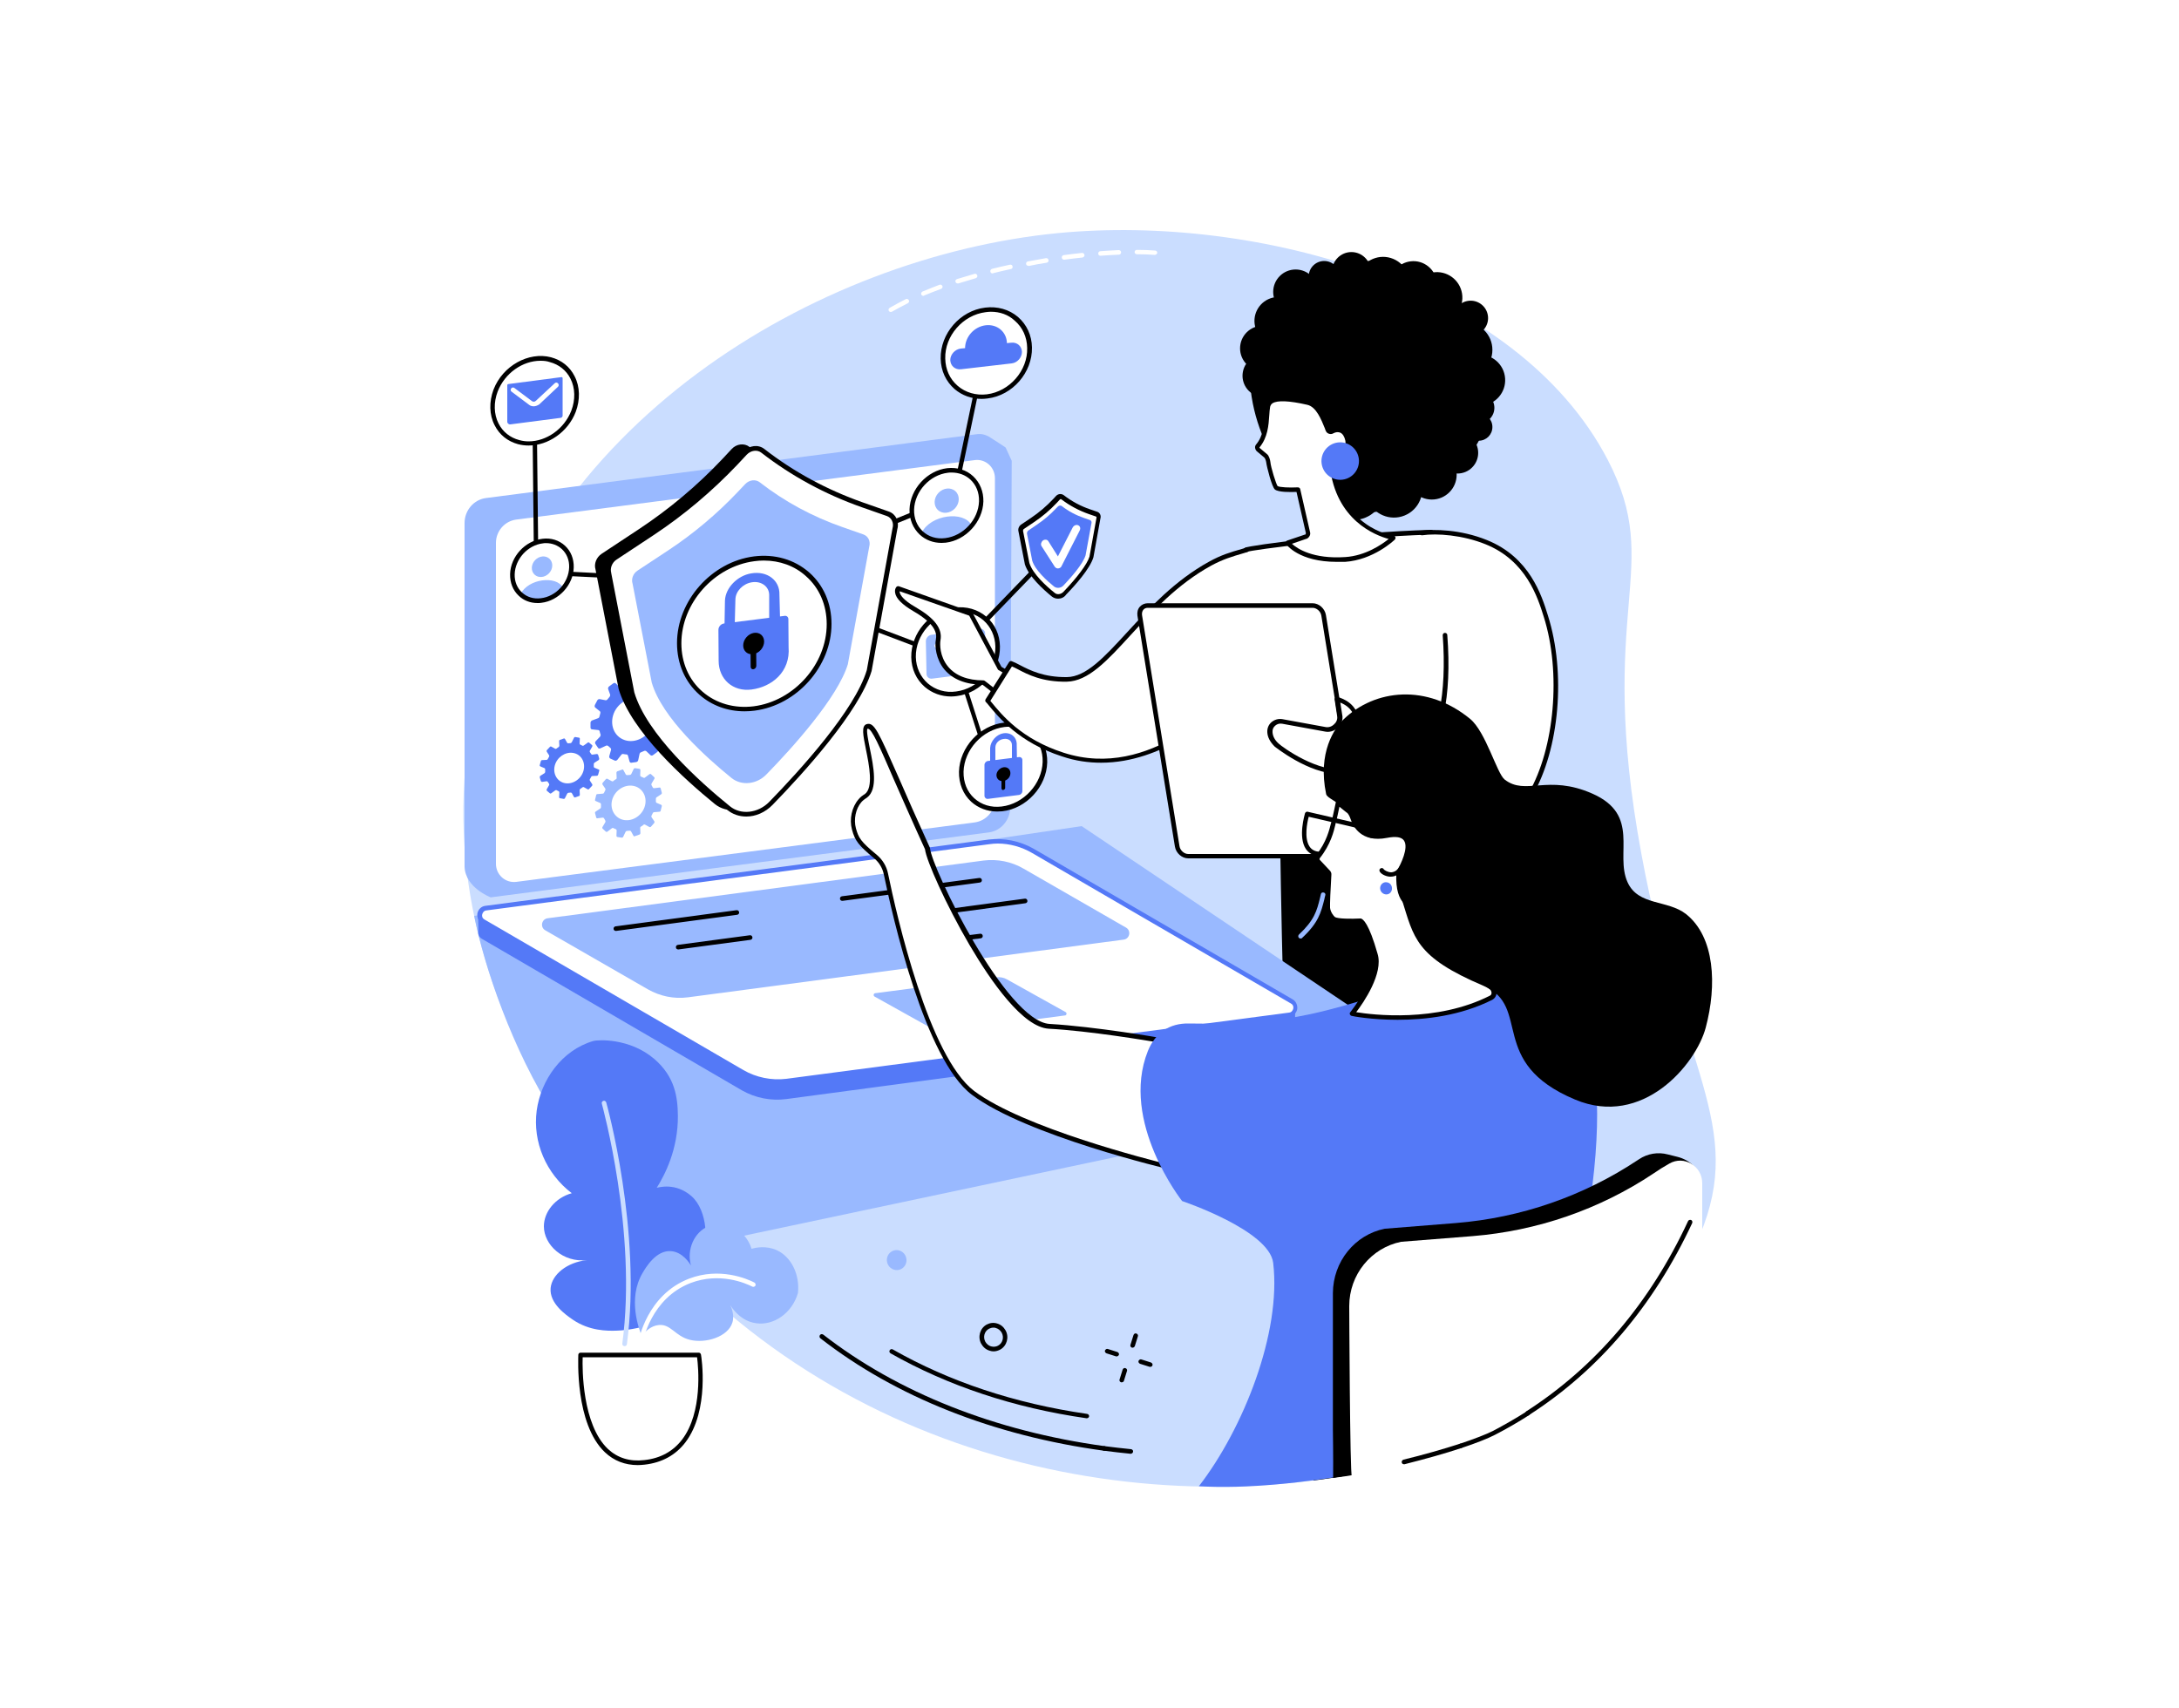 <?xml version="1.0" encoding="utf-8"?>
<!-- Generator: Adobe Illustrator 27.1.0, SVG Export Plug-In . SVG Version: 6.00 Build 0)  -->
<svg version="1.1" xmlns="http://www.w3.org/2000/svg" xmlns:xlink="http://www.w3.org/1999/xlink" x="0px" y="0px"
	 viewBox="0 0 1000 784" style="enable-background:new 0 0 1000 784;" xml:space="preserve">
<style type="text/css">
	.st0{fill:#FFFFFF;}
	.st1{fill:#CADDFF;}
	.st2{clip-path:url(#SVGID_00000101103040498279192960000018433635854485643434_);}
	.st3{fill:#99B9FF;}
	.st4{fill:#5479F7;}
</style>
<g id="Background">
	<rect class="st0" width="1000" height="788.2"/>
</g>
<g id="Illustration">
	<g id="Information_security_consultant_1_">
		<path class="st1" d="M218,422.3c9.6,44.2,30.6,82.3,52.8,112.4c27.6,37.5,56.9,62.7,67.8,71.6c109.2,89.3,261.5,94.3,362,44.6
			c25.5-12.6,62.2-42.5,79.5-83.9c21.1-50.6-8.5-75.8-26.8-174.9C732.1,277.7,764,261.5,737.8,211C696,130.9,576.8,98.2,485.5,107
			c-110.3,10.7-241.6,87.8-268.2,219.7C210.4,360.9,211.6,392.9,218,422.3z"/>
		<g>
			<g>
				<defs>
					<path id="SVGID_1_" d="M218,422.3c9.6,44.2,30.6,82.3,52.8,112.4c27.6,37.5,56.9,62.7,67.8,71.6
						c109.2,89.3,261.5,94.3,362,44.6c25.5-12.6,62.2-42.5,79.5-83.9c21.1-50.6-8.5-75.8-26.8-174.9
						C732.1,277.7,764,261.5,737.8,211C696,130.9,576.8,98.2,485.5,107c-110.3,10.7-241.6,87.8-268.2,219.7
						C210.4,360.9,211.6,392.9,218,422.3z"/>
				</defs>
				<clipPath id="SVGID_00000182521165328693956810000008562039173760908427_">
					<use xlink:href="#SVGID_1_"  style="overflow:visible;"/>
				</clipPath>
				<g style="clip-path:url(#SVGID_00000182521165328693956810000008562039173760908427_);">
					<g>
						<g>
							<polygon class="st0" points="613.1,717.7 613.1,750.8 629.1,749.8 632.2,717.7 							"/>
							<path d="M613.1,751.9c-0.3,0-0.5-0.1-0.7-0.3c-0.2-0.2-0.3-0.5-0.3-0.8v-33.2c0-0.6,0.5-1,1-1h19.1c0.3,0,0.6,0.1,0.8,0.3
								c0.2,0.2,0.3,0.5,0.3,0.8l-3.1,32.2c-0.1,0.5-0.5,0.9-1,0.9L613.1,751.9C613.2,751.9,613.2,751.9,613.1,751.9z M614.2,718.7
								v31l14-0.8l2.9-30.2H614.2z"/>
						</g>
						<g>
							<g>
								<path class="st0" d="M631.5,792.2c-6.5,0.7-17.1,1.1-29.5-1c-4.1-0.7-6.6-4.7-5.5-8.7c3.1-11.1,9.2-31.6,14.1-41.5l2.9,5.4
									l2.4-5.7c0.4-0.7,1.1-1.1,1.9-1.2l8.5,0c2.5,0,2.7,1.4,3,2.4l1.7,4.4l2.3-6l4.4,44.2C638,788.4,635.3,791.8,631.5,792.2z"/>
								<path d="M620.4,793.8c-5.4,0-11.7-0.4-18.6-1.6c-2.2-0.4-4.2-1.7-5.4-3.6c-1.2-1.9-1.5-4.2-0.9-6.4
									c2.5-9.1,9-31.3,14.2-41.7c0.2-0.3,0.5-0.6,0.9-0.6c0.4,0,0.7,0.2,0.9,0.5l1.9,3.5l1.5-3.7c0,0,0-0.1,0.1-0.1
									c0.6-1,1.6-1.6,2.7-1.7c0,0,0.1,0,0.1,0l8.5,0c0,0,0,0,0,0c3.1,0,3.6,1.9,3.9,2.9l0.1,0.2l0.7,1.8l1.3-3.5
									c0.2-0.5,0.6-0.7,1.1-0.7c0.5,0.1,0.8,0.5,0.9,0.9l4.4,44.2c0.4,4.3-2.7,8.2-7.1,8.7C628.6,793.5,624.8,793.8,620.4,793.8z
									 M631.5,792.2L631.5,792.2L631.5,792.2z M610.6,743.3c-4.9,10.9-10.8,31-13.2,39.5c-0.5,1.6-0.2,3.3,0.7,4.7
									c0.9,1.4,2.4,2.4,4,2.7c12.2,2.1,22.6,1.7,29.2,1c3.2-0.3,5.5-3.2,5.2-6.4l-3.9-39.9l-0.7,1.9c-0.2,0.4-0.5,0.7-1,0.7
									c0,0,0,0,0,0c-0.4,0-0.8-0.3-1-0.7l-1.8-4.7c-0.3-0.9-0.4-1.4-1.9-1.4c0,0,0,0,0,0l-8.4,0c-0.4,0.1-0.8,0.3-1,0.6l-2.3,5.6
									c-0.2,0.4-0.5,0.6-0.9,0.6c-0.4,0-0.8-0.2-1-0.5L610.6,743.3z"/>
							</g>
							<g>
								<path d="M618.5,786.3c-4.3,0-9.3-0.5-14.6-1.9c-0.6-0.1-0.9-0.7-0.7-1.3c0.1-0.6,0.7-0.9,1.3-0.7c15,4,27.7,0.1,27.8,0
									c0.5-0.2,1.1,0.1,1.3,0.7c0.2,0.5-0.1,1.1-0.7,1.3C632.6,784.5,626.9,786.3,618.5,786.3z"/>
								<path d="M625.1,769h-14.6c-0.6,0-1-0.5-1-1c0-0.6,0.5-1,1-1h14.6c0.6,0,1,0.5,1,1C626.2,768.6,625.7,769,625.1,769z"/>
							</g>
						</g>
					</g>
					<g>
						<g>
							<polygon class="st0" points="730.5,700.1 735.2,740.1 750.2,739.6 750.2,700.1 							"/>
							<path d="M735.2,741.1c-0.5,0-1-0.4-1-0.9l-4.7-40c0-0.3,0.1-0.6,0.3-0.8c0.2-0.2,0.5-0.4,0.8-0.4h19.7c0.6,0,1,0.5,1,1v39.5
								c0,0.6-0.4,1-1,1L735.2,741.1C735.2,741.1,735.2,741.1,735.2,741.1z M731.7,701.2l4.5,37.9l13-0.5v-37.4H731.7z"/>
						</g>
						<g>
							<g>
								<path class="st0" d="M731.6,730.6c0,0-1.9,17.8-1.3,24.9c0.4,5.1,7.4,20.5,11.4,28.9c1.6,3.4,4.7,5.6,8.2,5.8
									c4.2,0.2,10,0.4,14.7,0.4c6.5,0,10.9-7.4,8.6-14.2c-2.1-6.3-5.5-14.3-10.8-22.7c-4-6.4-9.9-23.7-9.9-23.7h-12.2l-2.4,10.1
									L731.6,730.6z"/>
								<path d="M764.6,791.6C764.6,791.6,764.6,791.6,764.6,791.6c-4.8,0-10.7-0.2-14.8-0.4c-3.8-0.2-7.3-2.6-9.1-6.4
									c-4.1-8.7-11.1-24-11.5-29.3c-0.6-7.2,1.3-24.4,1.3-25.1c0-0.4,0.4-0.8,0.8-0.9c0.4-0.1,0.9,0.1,1.1,0.4l5,7.5l1.8-7.8
									c0.1-0.5,0.5-0.8,1-0.8h12.2c0.4,0,0.8,0.3,1,0.7c0.1,0.2,5.9,17.2,9.8,23.4c4.6,7.3,8.3,15,11,22.9
									c1.3,3.9,0.7,8.1-1.6,11.3C770.6,790,767.7,791.6,764.6,791.6z M732.4,733.6c-0.5,5.3-1.5,16.5-1,21.8
									c0.3,3.6,4.4,14,11.3,28.6c1.5,3.1,4.2,5.1,7.3,5.2c4.1,0.2,10,0.4,14.7,0.4c0,0,0,0,0,0c2.4,0,4.7-1.2,6.3-3.4
									c1.9-2.7,2.4-6.2,1.3-9.4c-2.6-7.8-6.2-15.3-10.7-22.5c-3.6-5.7-8.6-19.8-9.7-23.2h-10.6l-2.2,9.3c-0.1,0.4-0.4,0.7-0.8,0.8
									c-0.4,0.1-0.8-0.1-1.1-0.5L732.4,733.6z"/>
							</g>
							<g>
								<path d="M755.3,784c-5.4,0-10-7.5-10.1-7.8l-6.9-13.4c-0.3-0.5-0.1-1.1,0.4-1.4c0.5-0.3,1.1-0.1,1.4,0.4l6.9,13.4
									c1.1,1.8,4.9,6.8,8.3,6.8c0,0,0,0,0,0l10.5,0c0,0,0,0,0,0c0.6,0,1,0.5,1,1c0,0.6-0.5,1-1,1L755.3,784
									C755.3,784,755.3,784,755.3,784z"/>
								<path d="M762.8,769.5h-13.3c-0.6,0-1-0.5-1-1c0-0.6,0.5-1,1-1h13.3c0.6,0,1,0.5,1,1C763.8,769.1,763.4,769.5,762.8,769.5z"
									/>
							</g>
						</g>
					</g>
					<path d="M587.5,386.2c0,0,1.6,122,6.7,201.4c5.1,79.4,15.2,140.2,15.2,140.2s17.4,6.3,28.8,3c0,0,9.5-69.7,11.6-93.2
						c2.1-23.6-3.6-35.2-4-54.5c-0.5-19.3,8.3-104.4,8.3-104.4s65.6,192.4,73.1,234.9c0,0,15.9,2.7,27.1-3.4c0,0,0.3-75.7-1.2-87.3
						c-2.9-21.7-19.9-43-22.9-66c-3-23-4.8-80.7-13.2-115.4c-8.4-34.6-24.8-73.5-24.8-73.5L587.5,386.2z"/>
					<path class="st3" d="M695.9,431.3c-0.1,0-0.3,0-0.4-0.1c-8.7-3.6-16.1-9.5-21.8-17.4c-0.3-0.5-0.2-1.1,0.2-1.5
						c0.5-0.3,1.1-0.2,1.5,0.2c5.5,7.7,12.5,13.3,20.9,16.7c0.5,0.2,0.8,0.8,0.6,1.4C696.7,431.1,696.3,431.3,695.9,431.3z"/>
					<path class="st3" d="M596.9,430.8c-0.3,0-0.6-0.1-0.8-0.3c-0.4-0.4-0.4-1.1,0-1.5c7.1-6.7,8.2-10.8,9.7-16.9
						c0.1-0.6,0.3-1.1,0.4-1.7c0.1-0.6,0.7-0.9,1.3-0.7c0.6,0.1,0.9,0.7,0.7,1.3c-0.2,0.6-0.3,1.2-0.4,1.7
						c-1.6,6.3-2.7,10.8-10.3,17.9C597.5,430.7,597.2,430.8,596.9,430.8z"/>
				</g>
			</g>
			<path class="st3" d="M217.6,420.4c4.7,23.3,17.3,61.2,37.1,91.9c17.5,27.1,42.8,47.9,53.2,62l364.2-77.1l-175.7-118L217.6,420.4z
				"/>
			<g>
				<g>
					<g>
						<path class="st4" d="M360.8,504.5l230.8-30.9c1.8-0.2,2.8-1.8,2.8-3.3c0-1.1-0.1-8.6-0.1-8.6l-121.6-70.9
							c-6.1-3.6-14.1-4.9-21.1-4l-228.7,30.1c-1.4,0.2-2.6,1.1-3.1,2.4l-0.4,0.9c0,0,0.2,6.3,0.1,7.7c-0.1,1.1,0.4,2.3,1.6,3
							l119.4,69.6C346.7,504,353.8,505.4,360.8,504.5z"/>
						<g>
							<path class="st0" d="M360.8,496.1l230.8-30.4c3.1-0.4,3.9-4.5,1.2-6.1l-118.8-69.1c-6.1-3.6-13.2-5-20.3-4.1L223,416.8
								c-3.1,0.4-3.9,4.5-1.2,6.1L340.6,492C346.7,495.6,353.8,497.1,360.8,496.1z"/>
							<path class="st4" d="M356.7,497.4c-5.8,0-11.6-1.5-16.7-4.5l-118.8-69.1c-1.6-0.9-2.4-2.8-2.1-4.6c0.4-1.8,1.8-3.2,3.6-3.4
								l230.8-30.4c7.2-0.9,14.6,0.6,20.9,4.2l118.8,69.1c1.6,0.9,2.4,2.8,2.1,4.6c-0.4,1.8-1.8,3.2-3.6,3.4L361,497.2
								C359.6,497.4,358.2,497.4,356.7,497.4z M360.8,496.1L360.8,496.1L360.8,496.1z M457.9,387.2c-1.3,0-2.6,0.1-3.9,0.3
								l-230.8,30.4c-1.1,0.1-1.7,1-1.9,1.8c-0.2,0.8,0,1.8,1.1,2.4l118.8,69.1c5.9,3.4,12.9,4.8,19.6,4l230.8-30.4
								c1.1-0.1,1.7-1,1.9-1.8c0.2-0.8,0-1.8-1.1-2.4l-118.8-69.1C468.8,388.7,463.3,387.2,457.9,387.2z"/>
						</g>
						<path class="st3" d="M315.6,457.8l200.1-26.5c2.8-0.4,3.5-4.1,1.1-5.5l-47.1-27.1c-5.5-3.2-12-4.5-18.3-3.7l-200.1,26.5
							c-2.8,0.4-3.5,4.1-1.1,5.5l47.1,27.1C302.9,457.3,309.3,458.6,315.6,457.8z"/>
						<path class="st3" d="M433.1,473.4l55.7-7.3c0.7-0.1,0.9-1.1,0.3-1.5l-26.9-15c-1.5-0.9-3.2-1.2-4.9-1l-55.7,7.3
							c-0.7,0.1-0.9,1.1-0.3,1.5l26.9,15C429.7,473.2,431.4,473.6,433.1,473.4z"/>
					</g>
					<g>
						<path d="M282.6,427.3c-0.5,0-1-0.4-1-0.9c-0.1-0.6,0.3-1.1,0.9-1.2l55.5-7.4c0.6-0.1,1.1,0.3,1.2,0.9c0.1,0.6-0.3,1.1-0.9,1.2
							l-55.5,7.4C282.7,427.3,282.7,427.3,282.6,427.3z"/>
						<path d="M386.5,413.5c-0.5,0-1-0.4-1-0.9c-0.1-0.6,0.3-1.1,0.9-1.2l63-8.4c0.6-0.1,1.1,0.3,1.2,0.9c0.1,0.6-0.3,1.1-0.9,1.2
							l-63,8.4C386.6,413.5,386.6,413.5,386.5,413.5z"/>
						<path d="M311.2,435.8c-0.5,0-1-0.4-1-0.9c-0.1-0.6,0.3-1.1,0.9-1.2l33-4.4c0.6-0.1,1.1,0.3,1.2,0.9c0.1,0.6-0.3,1.1-0.9,1.2
							l-33,4.4C311.2,435.8,311.2,435.8,311.2,435.8z"/>
						<path d="M424.9,420.7c-0.5,0-1-0.4-1-0.9c-0.1-0.6,0.3-1.1,0.9-1.2l45.5-6.1c0.6-0.1,1.1,0.3,1.2,0.9c0.1,0.6-0.3,1.1-0.9,1.2
							l-45.5,6.1C424.9,420.7,424.9,420.7,424.9,420.7z"/>
						<path d="M425.6,433.7c-0.5,0-1-0.4-1-0.9c-0.1-0.6,0.3-1.1,0.9-1.2l24.3-3c0.6-0.1,1.1,0.3,1.2,0.9c0.1,0.6-0.3,1.1-0.9,1.2
							l-24.3,3C425.7,433.7,425.7,433.7,425.6,433.7z"/>
					</g>
				</g>
				<g>
					<g>
						<g>
							<path class="st3" d="M453.7,382.1c5.7-0.7,9.9-5.7,9.9-11.5l0.7-159.1l-2.8-6.1c0,0-5.1-3.4-7.7-5c-1.6-0.9-3.5-1.4-5.5-1.1
								l-225.2,29.3c-5.7,0.7-9.9,5.7-9.9,11.5v157.7c0.3,9.7,12,14.1,12,14.1L453.7,382.1z"/>
							<path class="st0" d="M236.9,404.8l210.4-27.3c5.3-0.7,9.3-5.3,9.3-10.7V219.5c0-5.1-4.4-9-9.3-8.3l-210.4,27.3
								c-5.3,0.7-9.3,5.3-9.3,10.7v147.3C227.6,401.5,231.9,405.4,236.9,404.8z"/>
						</g>
					</g>
				</g>
				<g>
					<g>
						<g>
							<path d="M435.5,240.6c-0.1,0-0.1,0-0.2,0c-0.6-0.1-0.9-0.7-0.8-1.2l13.4-64.1c0.1-0.6,0.7-0.9,1.2-0.8
								c0.6,0.1,0.9,0.7,0.8,1.2l-13.4,64.1C436.5,240.2,436,240.6,435.5,240.6z"/>
							<path d="M399.1,245.2c-0.4,0-0.8-0.2-1-0.7c-0.2-0.5,0-1.1,0.6-1.4l35.6-14.4c0.5-0.2,1.1,0,1.4,0.6c0.2,0.5,0,1.1-0.6,1.4
								l-35.6,14.4C399.4,245.2,399.3,245.2,399.1,245.2z"/>
						</g>
						<g>
							
								<ellipse transform="matrix(0.673 -0.74 0.74 0.673 -29.445 397.435)" class="st0" cx="434.4" cy="232" rx="17.1" ry="14.8"/>
							<path class="st3" d="M423,244.5c6.9,6.6,14.6,5.2,22.9-3.4C442.3,234.3,427.1,236.2,423,244.5z"/>
							
								<ellipse transform="matrix(0.686 -0.727 0.727 0.686 -30.804 388.19)" class="st3" cx="434.7" cy="229.8" rx="5.9" ry="5.2"/>
							<path d="M432.1,249.2c-3.8,0-7.3-1.3-10-3.8c-3.1-2.9-4.8-7-4.7-11.6c0.3-9.3,8-17.8,17.3-18.9c4.6-0.5,8.8,0.8,11.9,3.7
								c3.1,2.9,4.8,7,4.7,11.6c-0.3,9.3-8,17.8-17.3,18.9C433.4,249.1,432.7,249.2,432.1,249.2z M436.7,216.9c-0.6,0-1.1,0-1.7,0.1
								c-8.3,1-15.2,8.5-15.5,16.9c-0.1,4,1.3,7.5,4,10c2.7,2.5,6.3,3.6,10.3,3.1c8.3-1,15.2-8.5,15.5-16.9c0.1-4-1.3-7.5-4-10
								C443,218,440,216.9,436.7,216.9z M450.3,230.2L450.3,230.2L450.3,230.2z"/>
						</g>
						<g>
							<g>
								
									<ellipse transform="matrix(0.688 -0.725 0.725 0.688 23.539 378.811)" class="st0" cx="452.6" cy="162" rx="21" ry="18.9"/>
								<path d="M450.5,183.1c-4.6,0-9-1.6-12.4-4.5c-4-3.5-6.3-8.4-6.4-14c-0.2-11.5,8.9-22,20.4-23.4c5.6-0.7,11,0.8,15.1,4.3
									c4,3.5,6.3,8.4,6.4,14c0.2,11.5-8.9,22-20.4,23.4C452.3,183,451.4,183.1,450.5,183.1z M454.7,143.1c-0.8,0-1.6,0.1-2.4,0.2
									c-10.4,1.3-18.8,10.9-18.5,21.3c0.1,5,2.1,9.4,5.7,12.5c3.6,3.1,8.4,4.5,13.4,3.9c10.4-1.3,18.8-10.9,18.5-21.3
									c-0.1-5-2.1-9.4-5.7-12.5C462.7,144.4,458.9,143.1,454.7,143.1z"/>
							</g>
							<g>
								<path class="st4" d="M440.9,160l2-0.2c0-5.2,4.2-9.9,9.5-10.5c5.3-0.6,9.6,3.1,9.7,8.2l2-0.2c2.7-0.3,4.8,1.6,4.9,4.2
									c0,2.6-2.1,5-4.7,5.3l-23.3,2.7c-2.7,0.3-4.8-1.6-4.9-4.2C436.1,162.7,438.3,160.3,440.9,160z"/>
							</g>
						</g>
					</g>
					<g>
						<g>
							<path d="M277.1,265.2C277.1,265.2,277.1,265.2,277.1,265.2l-31-1.5c-0.6,0-1-0.5-1-1l-0.7-65.4c0-0.6,0.5-1,1-1.1
								c0,0,0,0,0,0c0.6,0,1,0.5,1,1l0.7,64.5l29.9,1.5c0.6,0,1,0.5,1,1.1C278.1,264.8,277.6,265.2,277.1,265.2z"/>
						</g>
						<g>
							
								<ellipse transform="matrix(0.673 -0.74 0.74 0.673 -112.5 269.808)" class="st0" cx="248.7" cy="262" rx="14.6" ry="12.6"/>
							<path class="st3" d="M238.9,272.7c5.9,5.6,12.5,4.5,19.5-2.9C255.4,264,242.4,265.6,238.9,272.7z"/>
							
								<ellipse transform="matrix(0.686 -0.727 0.727 0.686 -111.153 262.585)" class="st3" cx="248.9" cy="260.2" rx="5" ry="4.4"/>
							<path d="M246.7,276.8c-3.3,0-6.3-1.1-8.6-3.3c-2.7-2.5-4.1-6-4-10c0.2-8,6.9-15.3,14.9-16.2c3.9-0.5,7.6,0.7,10.3,3.2
								c2.7,2.5,4.1,6,4,10c-0.2,8-6.9,15.3-14.9,16.2C247.8,276.8,247.2,276.8,246.7,276.8z M250.6,249.3c-0.5,0-1,0-1.4,0.1
								c-7,0.8-12.8,7.2-13,14.2c-0.1,3.3,1.1,6.3,3.4,8.4c2.3,2.1,5.3,3,8.6,2.6c7-0.8,12.8-7.2,13-14.2c0.1-3.3-1.1-6.3-3.4-8.4
								C255.9,250.3,253.4,249.3,250.6,249.3z M262.2,260.5L262.2,260.5L262.2,260.5z"/>
						</g>
						<g>
							<g>
								
									<ellipse transform="matrix(0.681 -0.732 0.732 0.681 -56.525 238.153)" class="st0" cx="245.3" cy="184" rx="20.7" ry="18"/>
								<path d="M242.6,204.5c-1.6,0-3.2-0.2-4.8-0.6c-4.8-1.3-8.6-4.3-10.8-8.7c-2.5-4.8-2.6-10.8-0.5-16.4
									c4.2-10.9,16.1-17.5,26.4-14.8c4.8,1.3,8.6,4.3,10.8,8.7c2.5,4.8,2.6,10.8,0.5,16.4C260.6,198.4,251.5,204.5,242.6,204.5z
									 M248,165.6c-8.1,0-16.3,5.6-19.6,14.1c-1.9,5-1.8,10.4,0.4,14.7c1.9,3.8,5.3,6.5,9.5,7.6c1.4,0.4,2.9,0.6,4.3,0.6
									c8.1,0,16.3-5.6,19.6-14.1c1.9-5,1.8-10.4-0.4-14.7c-1.9-3.8-5.3-6.5-9.5-7.6C250.9,165.7,249.5,165.6,248,165.6z"/>
							</g>
							<g>
								<path class="st4" d="M232.8,176.8c0-0.2,0.1-0.4,0.4-0.5l24.5-3.2c0.2,0,0.4,0.1,0.5,0.4l0,17.3c0,0.5-0.4,0.9-0.9,1
									l-23.1,3c-0.7,0.1-1.4-0.5-1.4-1.2L232.8,176.8z"/>
								<g>
									<path class="st0" d="M244.9,186.5c-0.7,0-1.5-0.2-2.1-0.7l-8-6c-0.5-0.3-0.6-1-0.2-1.5c0.3-0.5,1-0.6,1.5-0.2l8,6
										c0.5,0.4,1.3,0.4,1.8-0.1l8.7-8.1c0.4-0.4,1.1-0.4,1.5,0.1c0.4,0.4,0.4,1.1,0,1.5l-8.6,8.1
										C246.6,186.2,245.7,186.5,244.9,186.5z"/>
								</g>
							</g>
						</g>
					</g>
					<g>
						<g>
							<path d="M454.8,353.6c-0.4,0-0.9-0.3-1-0.7l-15.9-49.4l-36.2-13.7c-0.5-0.2-0.8-0.8-0.6-1.3c0.2-0.5,0.8-0.8,1.3-0.6
								l36.6,13.9c0.3,0.1,0.5,0.4,0.6,0.7l16,49.9c0.2,0.5-0.1,1.1-0.7,1.3C455,353.6,454.9,353.6,454.8,353.6z"/>
							<path d="M443.1,295.4c-0.3,0-0.5-0.1-0.7-0.3c-0.4-0.4-0.4-1.1,0-1.5l34.7-35.9c0.4-0.4,1.1-0.4,1.5,0c0.4,0.4,0.4,1.1,0,1.5
								l-34.7,35.9C443.7,295.3,443.4,295.4,443.1,295.4z"/>
						</g>
						<g>
							<g>
								<g>
									<path class="st0" d="M469.3,241.8l4.6-3.1c3.8-2.5,7.3-5.5,10.4-8.8l1.2-1.3c0.6-0.7,1.6-0.8,2.2-0.3
										c3.7,2.9,7.9,5.1,12.4,6.7l3.2,1.1c0.7,0.3,1.1,1.1,0.9,1.9l-3.2,17.7c-1.5,5.1-8.4,12.7-12.3,16.7
										c-1.5,1.5-3.8,1.8-5.3,0.6c-3.8-3.1-10.5-9-12-14.3l-2.9-14.9C468.3,243,468.6,242.2,469.3,241.8z"/>
									<path d="M485.6,274.8c-1,0-2-0.3-2.9-1c-3.9-3.2-10.7-9.3-12.4-14.9l0-0.1l-2.9-14.9c-0.3-1.1,0.2-2.4,1.2-3.1l4.6-3.1
										c3.7-2.5,7.1-5.4,10.2-8.7l1.2-1.3c1-1.1,2.5-1.2,3.6-0.4c3.6,2.8,7.7,5,12.1,6.5l3.2,1.1c1.3,0.4,1.9,1.8,1.5,3.1
										l-3.2,17.8c-1.6,5.3-8.5,13-12.5,17.1C488.4,274.2,487,274.8,485.6,274.8z M472.4,258.4c1.5,5,7.9,10.8,11.7,13.8
										c1.1,0.9,2.8,0.6,3.9-0.5c6.5-6.8,10.9-12.7,12-16.2l3.2-17.8c0.1-0.2,0-0.5-0.2-0.6l-3.2-1.1c-4.6-1.6-8.9-3.9-12.7-6.8
										c-0.2-0.2-0.6-0.1-0.8,0.2l-1.2,1.3c-3.2,3.4-6.7,6.4-10.6,9l-4.6,3.1c-0.3,0.2-0.4,0.5-0.4,0.8l0,0.1L472.4,258.4z"/>
								</g>
								<path class="st4" d="M472.1,243.4l3.8-2.6c3.1-2.1,6-4.5,8.6-7.3l1-1c0.5-0.5,1.3-0.6,1.8-0.2c3.1,2.4,6.5,4.2,10.3,5.5
									l2.6,0.9c0.6,0.2,0.9,0.9,0.7,1.5l-2.7,14.7c-1.3,4.2-7,10.5-10.1,13.8c-1.2,1.3-3.1,1.5-4.4,0.5c-3.1-2.5-8.7-7.5-10-11.9
									l-2.4-12.4C471.3,244.4,471.5,243.7,472.1,243.4z"/>
							</g>
							<g>
								<path class="st0" d="M485.7,260.9c-0.6,0.1-1.2-0.2-1.6-0.7l-6.1-9.5c-0.5-0.8-0.2-1.9,0.6-2.6c0.9-0.6,2-0.5,2.5,0.3l4.4,7
									l6.8-13.3c0.5-0.9,1.6-1.4,2.5-1c0.9,0.4,1.2,1.4,0.7,2.4l-8.3,16.3C487,260.4,486.4,260.8,485.7,260.9
									C485.8,260.9,485.7,260.9,485.7,260.9z"/>
							</g>
						</g>
						<g>
							<g>
								
									<ellipse transform="matrix(0.688 -0.725 0.725 0.688 -80.362 411.404)" class="st0" cx="438.6" cy="299.2" rx="20.4" ry="18.3"/>
								<path d="M436.5,319.7c-4.5,0-8.7-1.5-12.1-4.4c-3.9-3.4-6.1-8.2-6.2-13.6c-0.2-11.1,8.6-21.4,19.8-22.8
									c5.5-0.7,10.7,0.8,14.7,4.2c3.9,3.4,6.1,8.2,6.2,13.6c0.2,11.1-8.6,21.4-19.8,22.8C438.3,319.6,437.4,319.7,436.5,319.7z
									 M420.3,301.6c0.1,4.8,2.1,9.1,5.5,12.1c3.5,3,8.1,4.4,13,3.7c10.1-1.3,18.2-10.5,18-20.6c-0.1-4.8-2.1-9.1-5.5-12.1
									c-3.5-3-8.1-4.4-13-3.7C428.2,282.3,420.1,291.5,420.3,301.6z"/>
							</g>
							<g>
								<path class="st3" d="M449.9,308.7l-22.1,2.8c-1.4,0.2-2.6-0.8-2.6-2.2l-0.3-15c0-1.4,1.1-2.7,2.5-2.9l22.1-2.8
									c1.4-0.2,2.6,0.8,2.6,2.2l0.3,15C452.4,307.3,451.3,308.6,449.9,308.7z"/>
								<g>
									<path class="st0" d="M438.7,302c-0.2,0-0.3,0-0.5-0.1l-8.8-4.6c-0.5-0.3-0.7-0.9-0.4-1.4c0.3-0.5,0.9-0.7,1.4-0.4l8.8,4.6
										c0.5,0.3,0.7,0.9,0.4,1.4C439.5,301.8,439.1,302,438.7,302z"/>
									<path class="st0" d="M438.8,302c-0.3,0-0.6-0.1-0.8-0.4c-0.4-0.5-0.3-1.1,0.2-1.5l8.6-6.8c0.5-0.4,1.1-0.3,1.5,0.2
										c0.4,0.5,0.3,1.1-0.2,1.5l-8.6,6.8C439.2,301.9,439,302,438.8,302z"/>
								</g>
							</g>
						</g>
						<g>
							<g>
								
									<ellipse transform="matrix(0.673 -0.74 0.74 0.673 -109.739 455.923)" class="st0" cx="460.4" cy="352" rx="20.7" ry="17.9"/>
								<path d="M457.6,372.5c-4.5,0-8.7-1.6-11.9-4.5c-3.7-3.4-5.7-8.3-5.6-13.8c0.3-11.2,9.6-21.3,20.7-22.5
									c5.4-0.6,10.5,0.9,14.2,4.4c3.7,3.4,5.7,8.3,5.6,13.8c-0.3,11.2-9.6,21.3-20.7,22.5C459.1,372.4,458.3,372.5,457.6,372.5z
									 M463.1,333.6c-0.7,0-1.4,0-2.1,0.1c-10.1,1.2-18.5,10.4-18.8,20.5c-0.1,4.9,1.6,9.2,4.9,12.2c3.3,3,7.7,4.4,12.6,3.8
									c10.1-1.2,18.5-10.4,18.8-20.5c0.1-4.9-1.6-9.2-4.9-12.2C470.8,334.9,467.1,333.6,463.1,333.6z"/>
							</g>
							<g>
								<path class="st4" d="M456.8,349.2l0-6.2c0.1-2,1.7-3.5,3.7-3.8c2.2-0.4,4,0.8,3.9,3l0,6.2l2.3-0.3l-0.1-6.1
									c0.2-3.5-2.6-6-6.2-5.4c-3,0.5-5.8,3.5-6,6.7l0,6.2L456.8,349.2z"/>
								<path class="st4" d="M453.4,366.7l14.2-1.8c0.9-0.1,1.6-0.9,1.6-1.8v-14.2c0-0.9-0.7-1.5-1.6-1.4l-14.2,1.8
									c-0.9,0.1-1.6,0.9-1.6,1.8v14.2C451.8,366.1,452.5,366.8,453.4,366.7z"/>
								<g>
									<path d="M457.3,355.8c0,1.7,1.4,3,3.2,2.7s3.2-1.8,3.2-3.6s-1.4-3-3.2-2.7C458.8,352.5,457.3,354.1,457.3,355.8z"/>
									<path d="M460.4,362.6L460.4,362.6c0.5-0.1,0.9-0.5,0.9-0.9v-5.6c0-0.4-0.4-0.7-0.8-0.7l-0.1,0c-0.4,0.1-0.8,0.5-0.8,0.9
										v5.6C459.7,362.4,460,362.7,460.4,362.6z"/>
								</g>
							</g>
						</g>
					</g>
				</g>
				<g>
					<g>
						<g>
							<path class="st4" d="M248,351.8l1.9,0.8c0.2,0.1,0.3,0.3,0.3,0.5c0,0.4,0,0.8,0,1.2c0,0.2-0.1,0.4-0.3,0.6l-1.9,1.2
								c-0.2,0.1-0.3,0.4-0.3,0.7l0.5,1.7c0.1,0.2,0.3,0.4,0.6,0.4l2.1-0.3c0.2,0,0.4,0.1,0.5,0.3c0.2,0.3,0.4,0.6,0.6,0.9
								c0.1,0.2,0.1,0.4,0,0.6l-1.1,1.9c-0.1,0.2-0.1,0.5,0.1,0.7l1.3,1.1c0.2,0.2,0.5,0.2,0.7,0l1.8-1.3c0.2-0.1,0.4-0.2,0.6-0.1
								c0.3,0.2,0.6,0.3,1,0.5c0.2,0.1,0.3,0.3,0.3,0.5l-0.1,2.2c0,0.3,0.2,0.5,0.4,0.5l1.7,0.3c0.3,0,0.5-0.1,0.6-0.4l1-2
								c0.1-0.2,0.3-0.3,0.5-0.4c0.4,0,0.8-0.1,1.1-0.1c0.2,0,0.4,0.1,0.5,0.2l1,1.8c0.1,0.2,0.4,0.3,0.6,0.2l1.7-0.6
								c0.3-0.1,0.4-0.3,0.4-0.6l-0.1-2.1c0-0.2,0.1-0.4,0.3-0.6c0.3-0.2,0.7-0.4,1-0.7c0.2-0.1,0.4-0.2,0.6-0.1l1.8,1
								c0.2,0.1,0.5,0.1,0.7-0.2l1.3-1.4c0.2-0.2,0.2-0.5,0.1-0.7l-1.1-1.7c-0.1-0.2-0.1-0.4,0-0.6c0.2-0.3,0.4-0.7,0.6-1.1
								c0.1-0.2,0.3-0.4,0.5-0.4l2.1-0.1c0.3,0,0.5-0.2,0.6-0.5l0.5-1.8c0.1-0.3,0-0.5-0.3-0.6l-1.9-0.8c-0.2-0.1-0.3-0.3-0.3-0.5
								c0-0.4,0-0.8,0-1.2c0-0.2,0.1-0.4,0.3-0.6l1.9-1.2c0.2-0.1,0.3-0.4,0.3-0.7l-0.5-1.7c-0.1-0.2-0.3-0.4-0.6-0.4l-2.1,0.3
								c-0.2,0-0.4-0.1-0.5-0.3c-0.2-0.3-0.4-0.6-0.6-0.9c-0.1-0.2-0.1-0.4,0-0.6l1.1-1.9c0.1-0.2,0.1-0.5-0.1-0.7l-1.3-1.1
								c-0.2-0.2-0.5-0.2-0.7,0l-1.8,1.3c-0.2,0.1-0.4,0.2-0.6,0.1c-0.3-0.2-0.6-0.3-1-0.5c-0.2-0.1-0.3-0.3-0.3-0.5l0.1-2.2
								c0-0.3-0.2-0.5-0.4-0.5l-1.7-0.3c-0.3,0-0.5,0.1-0.6,0.4l-1,2c-0.1,0.2-0.3,0.3-0.5,0.4c-0.4,0-0.8,0.1-1.1,0.1
								c-0.2,0-0.4-0.1-0.5-0.2l-1-1.8c-0.1-0.2-0.4-0.3-0.6-0.2l-1.7,0.6c-0.3,0.1-0.4,0.3-0.4,0.6l0.1,2.1c0,0.2-0.1,0.4-0.3,0.6
								c-0.3,0.2-0.7,0.4-1,0.7c-0.2,0.1-0.4,0.2-0.6,0.1l-1.8-1c-0.2-0.1-0.5-0.1-0.7,0.2l-1.3,1.4c-0.2,0.2-0.2,0.5-0.1,0.7
								l1.1,1.7c0.1,0.2,0.1,0.4,0,0.6c-0.2,0.3-0.4,0.7-0.6,1.1c-0.1,0.2-0.3,0.4-0.5,0.4l-2.1,0.1c-0.3,0-0.5,0.2-0.6,0.5
								l-0.5,1.8C247.6,351.5,247.8,351.7,248,351.8z M254.6,351.4c1-3.8,4.8-6.4,8.4-5.8c3.7,0.6,5.8,4.2,4.8,8.1
								c-1,3.8-4.8,6.4-8.4,5.8S253.6,355.3,254.6,351.4z"/>
						</g>
						<path class="st3" d="M273.4,367.7l2.1,0.9c0.2,0.1,0.3,0.3,0.3,0.6c0,0.4,0,0.9,0,1.3c0,0.3-0.1,0.5-0.3,0.6l-2.1,1.4
							c-0.3,0.2-0.4,0.5-0.3,0.8l0.5,1.9c0.1,0.3,0.3,0.5,0.6,0.4l2.4-0.3c0.3,0,0.5,0.1,0.6,0.3c0.2,0.4,0.4,0.7,0.6,1.1
							c0.1,0.2,0.1,0.5,0,0.7l-1.3,2.2c-0.2,0.3-0.1,0.6,0.1,0.8l1.4,1.3c0.2,0.2,0.5,0.2,0.8,0l2-1.5c0.2-0.2,0.5-0.2,0.7-0.1
							c0.4,0.2,0.7,0.4,1.1,0.5c0.2,0.1,0.4,0.3,0.4,0.6l-0.1,2.4c0,0.3,0.2,0.6,0.5,0.6l1.9,0.3c0.3,0,0.6-0.1,0.7-0.4l1.1-2.3
							c0.1-0.2,0.4-0.4,0.6-0.4c0.4,0,0.9-0.1,1.3-0.1c0.3,0,0.5,0.1,0.6,0.3l1.1,2c0.1,0.3,0.4,0.4,0.7,0.2l2-0.7
							c0.3-0.1,0.5-0.4,0.5-0.7l-0.1-2.4c0-0.3,0.1-0.5,0.4-0.6c0.4-0.2,0.8-0.5,1.1-0.8c0.2-0.2,0.5-0.2,0.7-0.1l2,1.1
							c0.2,0.1,0.6,0.1,0.8-0.2l1.4-1.6c0.2-0.2,0.2-0.6,0.1-0.8l-1.3-1.9c-0.1-0.2-0.1-0.5,0-0.7c0.2-0.4,0.4-0.8,0.6-1.2
							c0.1-0.2,0.3-0.4,0.6-0.4l2.4-0.2c0.3,0,0.6-0.2,0.6-0.5l0.5-2c0.1-0.3-0.1-0.6-0.3-0.7l-2.1-0.9c-0.2-0.1-0.3-0.3-0.3-0.6
							c0-0.4,0-0.9,0-1.3c0-0.3,0.1-0.5,0.3-0.6l2.1-1.4c0.3-0.2,0.4-0.5,0.3-0.8l-0.5-1.9c-0.1-0.3-0.3-0.5-0.6-0.4l-2.4,0.3
							c-0.3,0-0.5-0.1-0.6-0.3c-0.2-0.4-0.4-0.7-0.6-1.1c-0.1-0.2-0.1-0.5,0-0.7l1.3-2.2c0.2-0.3,0.1-0.6-0.1-0.8l-1.4-1.3
							c-0.2-0.2-0.5-0.2-0.8,0l-2,1.5c-0.2,0.2-0.5,0.2-0.7,0.1c-0.4-0.2-0.7-0.4-1.1-0.5c-0.2-0.1-0.4-0.3-0.4-0.6l0.1-2.4
							c0-0.3-0.2-0.6-0.5-0.6l-1.9-0.3c-0.3,0-0.6,0.1-0.7,0.4l-1.1,2.3c-0.1,0.2-0.4,0.4-0.6,0.4c-0.4,0-0.9,0.1-1.3,0.1
							c-0.3,0-0.5-0.1-0.6-0.3l-1.1-2c-0.1-0.3-0.4-0.4-0.7-0.2l-2,0.7c-0.3,0.1-0.5,0.4-0.5,0.7l0.1,2.4c0,0.3-0.1,0.5-0.4,0.6
							c-0.4,0.2-0.8,0.5-1.1,0.8c-0.2,0.2-0.5,0.2-0.7,0.1l-2-1.1c-0.2-0.1-0.6-0.1-0.8,0.2l-1.4,1.6c-0.2,0.2-0.2,0.6-0.1,0.8
							l1.3,1.9c0.1,0.2,0.1,0.5,0,0.7c-0.2,0.4-0.4,0.8-0.6,1.2c-0.1,0.2-0.3,0.4-0.6,0.4l-2.4,0.2c-0.3,0-0.6,0.2-0.6,0.5l-0.5,2
							C273,367.3,273.1,367.6,273.4,367.7z M280.9,367.3c1.1-4.3,5.4-7.3,9.6-6.6s6.6,4.8,5.5,9.1c-1.1,4.3-5.4,7.3-9.6,6.6
							C282.3,375.7,279.8,371.6,280.9,367.3z"/>
						<g>
							<path class="st4" d="M273.2,324.8l2,1.6c0.3,0.2,0.4,0.6,0.3,1c-0.1,0.5-0.3,1-0.4,1.5c-0.1,0.4-0.3,0.7-0.7,0.8l-2.7,1
								c-0.4,0.2-0.7,0.6-0.7,1l0,2.3c0,0.4,0.3,0.8,0.8,0.8l2.7,0.3c0.4,0,0.6,0.3,0.7,0.6c0.1,0.5,0.2,0.9,0.4,1.4
								c0.1,0.3,0,0.7-0.2,1l-2,2.1c-0.3,0.3-0.4,0.8-0.2,1.2l1.2,1.8c0.2,0.4,0.7,0.5,1.1,0.3l2.6-1.2c0.3-0.2,0.7-0.1,1,0.1
								c0.3,0.3,0.7,0.6,1,0.9c0.3,0.2,0.4,0.6,0.3,1l-0.8,2.8c-0.1,0.4,0.1,0.9,0.5,1.1l2,0.9c0.4,0.2,0.9,0,1.2-0.3l1.8-2.3
								c0.2-0.3,0.6-0.5,1-0.4c0.5,0.1,0.9,0.2,1.4,0.2c0.4,0,0.6,0.3,0.7,0.6l0.7,2.6c0.1,0.4,0.5,0.7,0.9,0.6l2.2-0.3
								c0.4-0.1,0.8-0.4,0.9-0.9l0.6-2.8c0.1-0.4,0.3-0.7,0.7-0.8c0.5-0.2,0.9-0.4,1.4-0.6c0.3-0.2,0.7-0.1,1,0.1l1.9,1.8
								c0.3,0.3,0.8,0.3,1.2,0l1.9-1.4c0.4-0.3,0.5-0.8,0.4-1.2l-0.9-2.5c-0.1-0.3,0-0.7,0.2-1c0.3-0.4,0.7-0.8,1-1.2
								c0.2-0.3,0.6-0.5,1-0.4l2.6,0.5c0.4,0.1,0.9-0.2,1.1-0.6l1.1-2.1c0.2-0.4,0.1-0.9-0.2-1.2l-2-1.6c-0.3-0.2-0.4-0.6-0.3-1
								c0.1-0.5,0.3-1,0.4-1.5c0.1-0.4,0.3-0.7,0.7-0.8l2.7-1c0.4-0.2,0.7-0.6,0.7-1l0-2.3c0-0.4-0.3-0.8-0.8-0.8l-2.7-0.3
								c-0.4,0-0.6-0.3-0.7-0.6c-0.1-0.5-0.2-0.9-0.4-1.4c-0.1-0.3,0-0.7,0.2-1l2-2.1c0.3-0.3,0.4-0.8,0.2-1.2l-1.2-1.8
								c-0.2-0.4-0.7-0.5-1.1-0.3l-2.6,1.2c-0.3,0.2-0.7,0.1-1-0.1c-0.3-0.3-0.7-0.6-1-0.9c-0.3-0.2-0.4-0.6-0.3-1l0.8-2.8
								c0.1-0.4-0.1-0.9-0.5-1.1l-2-0.9c-0.4-0.2-0.9,0-1.2,0.3l-1.8,2.3c-0.2,0.3-0.6,0.5-1,0.4c-0.5-0.1-0.9-0.2-1.4-0.2
								c-0.4,0-0.6-0.3-0.7-0.6l-0.7-2.6c-0.1-0.4-0.5-0.7-0.9-0.6l-2.2,0.3c-0.4,0.1-0.8,0.4-0.9,0.9l-0.6,2.8
								c-0.1,0.4-0.3,0.7-0.7,0.8c-0.5,0.2-0.9,0.4-1.4,0.6c-0.3,0.2-0.7,0.1-1-0.1l-1.9-1.8c-0.3-0.3-0.8-0.3-1.2,0l-1.9,1.4
								c-0.4,0.3-0.5,0.8-0.4,1.2l0.9,2.5c0.1,0.3,0,0.7-0.2,1c-0.3,0.4-0.7,0.8-1,1.2c-0.2,0.3-0.6,0.5-1,0.4l-2.6-0.5
								c-0.4-0.1-0.9,0.2-1.1,0.6l-1.1,2.1C272.8,324.1,272.9,324.6,273.2,324.8z M282.1,326.5c2.6-5,8.5-7.4,13.1-5.3
								c4.7,2.1,6.4,7.9,3.8,12.9c-2.6,5-8.5,7.4-13.1,5.3C281.2,337.3,279.6,331.5,282.1,326.5z"/>
						</g>
					</g>
				</g>
				<g>
					<g>
						<path d="M276.1,254.2l17.1-11.3c13.9-9.2,26.8-20,38.3-32.2l4.3-4.6c2.2-2.4,5.8-2.8,8.1-1c13.7,10.6,29.1,19,45.7,24.8
							l11.7,4.1c2.7,1,4.1,3.9,3.2,6.8L392.6,306c-5.6,18.6-31,46.4-45.1,61c-5.5,5.6-13.9,6.5-19.4,2.1
							c-13.9-11.3-38.5-33.4-44.2-52.9l-10.6-54.8C272.5,258.8,273.7,255.8,276.1,254.2z"/>
						<g>
							<path class="st0" d="M282.3,256l17.1-11.3c13.9-9.2,26.8-20,38.3-32.2l4.3-4.6c2.2-2.4,5.8-2.8,8.1-1
								c13.7,10.6,29.1,19,45.7,24.8l11.7,4.1c2.7,1,4.1,3.9,3.2,6.8l-11.8,65.1c-5.6,18.6-31,46.4-45.1,61
								c-5.5,5.6-13.9,6.5-19.4,2.1c-13.9-11.3-38.5-33.4-44.2-52.9l-10.6-54.8C278.7,260.6,279.9,257.6,282.3,256z"/>
							<path d="M342.5,374.8c-3.2,0-6.3-1-8.8-3.1c-14.2-11.5-38.8-33.7-44.6-53.4l0-0.1l-10.6-54.8c-0.9-3,0.5-6.4,3.3-8.3
								l17.1-11.3c13.8-9.1,26.6-19.9,38.1-32l4.3-4.6c2.6-2.8,6.7-3.3,9.5-1.1c13.6,10.6,28.9,18.8,45.4,24.6l11.7,4.1
								c3.2,1.1,4.9,4.6,3.9,8.1l-11.8,65.1c-5.7,18.7-30.9,46.5-45.4,61.4C351.1,373,346.7,374.8,342.5,374.8z M291.1,317.8
								c5.7,19.2,29.9,41,43.9,52.3c5,4.1,12.9,3.2,18-2c14.4-14.8,39.3-42.2,44.8-60.5l11.8-65.1c0.7-2.4-0.4-4.8-2.5-5.6
								l-11.7-4.1c-16.7-5.9-32.2-14.3-46-25c-1.9-1.5-4.8-1.1-6.7,0.9l-4.3,4.6c-11.6,12.2-24.5,23.1-38.4,32.3l-17.1,11.3
								c-2,1.3-3,3.9-2.4,6l0,0.1L291.1,317.8z"/>
						</g>
						<path class="st3" d="M292.6,261.9l14.1-9.3c11.5-7.6,22.2-16.6,31.7-26.6l3.6-3.8c1.9-2,4.8-2.3,6.7-0.8
							c11.3,8.8,24.1,15.7,37.8,20.5l9.7,3.4c2.3,0.8,3.4,3.2,2.7,5.7l-9.8,53.9c-4.7,15.4-25.6,38.5-37.3,50.5
							c-4.5,4.7-11.5,5.4-16.1,1.7c-11.5-9.3-31.9-27.6-36.6-43.8l-8.8-45.4C289.6,265.7,290.6,263.2,292.6,261.9z"/>
					</g>
					<g>
						<g>
							
								<ellipse transform="matrix(0.69 -0.724 0.724 0.69 -103.209 340.886)" class="st0" cx="346.1" cy="290.9" rx="36.6" ry="32.3"/>
							<path d="M341.7,326.5c-7.8,0-15-2.6-20.7-7.6c-6.7-5.9-10.3-14.3-10.3-23.7c0-19.4,15.8-37.3,35.3-39.8
								c9.6-1.2,18.5,1.4,25.3,7.3c6.7,5.9,10.3,14.3,10.3,23.7c0,19.4-15.8,37.3-35.3,39.8C344.7,326.4,343.2,326.5,341.7,326.5z
								 M350.5,257.3c-1.4,0-2.9,0.1-4.3,0.3c-18.5,2.4-33.5,19.3-33.5,37.7c0,8.8,3.4,16.7,9.6,22.1c6.3,5.5,14.7,7.9,23.6,6.8
								c18.5-2.4,33.5-19.3,33.5-37.7c0-8.8-3.4-16.7-9.6-22.1C364.6,259.7,357.8,257.3,350.5,257.3z"/>
						</g>
						<g>
							<path class="st4" d="M337.2,286.4l0.3-11.3c0.1-3.7,3.4-7.1,7.4-7.8c4.5-0.8,8.2,2,8.1,6l0,11.5c0,1.2,5,0.9,5-0.2l-0.3-11.7
								c0.2-6.5-5.6-11-13-9.7l0,0c-6.2,1-11.8,6.6-12,12.5l-0.2,11.4L337.2,286.4z"/>
							<path class="st4" d="M344.9,316.5c9.3-1.2,17.9-8.1,17-19.5l-0.1-12.8c0-1-0.8-1.7-1.8-1.5l-27.8,3.5
								c-1.4,0.2-2.5,1.5-2.5,2.9l0.1,14.2C329.8,311.8,336.4,317.6,344.9,316.5z"/>
							<g>
								<path d="M345.7,307.2c0.8-0.1,1.4-0.8,1.4-1.6l-0.1-11.3c0-0.7-0.5-1.2-1.2-1.1c-0.8,0.1-1.4,0.8-1.4,1.6l0.1,11.3
									C344.5,306.8,345.1,307.3,345.7,307.2z"/>
								<ellipse transform="matrix(0.653 -0.757 0.757 0.653 -103.755 364.339)" cx="346" cy="295.5" rx="5.3" ry="4.4"/>
							</g>
						</g>
					</g>
				</g>
			</g>
			<g>
				<g>
					<path class="st0" d="M412.3,270.1l33.3,11.8l13.3,25c7.4,4.4,14.7,7.8,21.9,10.6c-1.1,2.8-2.3,5.6-3.3,8.5
						c-1.7,4.6-1,2.5-2.6,7.1c-15-13.4-23.6-19.6-23.6-19.6c-20.2-0.1-21.5-15.6-20.7-19.6c0.8-4.1-1.3-8.5-10.9-14.1
						C409.3,273.5,412.3,270.1,412.3,270.1z"/>
					<path d="M474.9,334c-0.3,0-0.5-0.1-0.7-0.3c-13.4-11.9-21.7-18.2-23.3-19.4c-7.8-0.1-13.7-2.5-17.5-7
						c-3.9-4.7-4.5-10.9-3.9-13.8c0.5-2.7,0-7-10.4-13c-5.1-3-7.9-5.8-8.3-8.4c-0.3-1.7,0.5-2.6,0.6-2.7c0.3-0.3,0.7-0.4,1.1-0.3
						l33.3,11.8c0.2,0.1,0.5,0.3,0.6,0.5l13.2,24.7c7,4.1,14.2,7.6,21.5,10.3c0.3,0.1,0.5,0.3,0.6,0.6c0.1,0.3,0.1,0.5,0,0.8
						c-1.1,2.7-2.2,5.6-3.3,8.4c-0.5,1.3-0.8,2.1-1,2.7c-0.4,1.2-0.4,1.2-1.4,3.8l-0.2,0.7c-0.1,0.3-0.4,0.6-0.7,0.7
						C475.1,334,475,334,474.9,334z M412.9,271.4c0,0.1,0,0.3,0,0.5c0.2,1.1,1.5,3.5,7.3,6.8c8.8,5.1,12.4,9.9,11.4,15.2
						c-0.3,1.7-0.4,7.4,3.5,12.1c3.4,4.1,8.9,6.3,16.2,6.3c0.2,0,0.4,0.1,0.6,0.2c0.1,0.1,8.3,6.1,22.5,18.6c0.6-1.8,0.7-2,1.1-3
						c0.2-0.5,0.5-1.3,1-2.7c1-2.6,2-5.1,2.9-7.5c-7.2-2.8-14.2-6.2-21.1-10.3c-0.2-0.1-0.3-0.2-0.4-0.4l-13.1-24.6L412.9,271.4z"/>
				</g>
				<g>
					<path class="st0" d="M453.2,321.5c4.9,5.9,13.8,18,34.5,24.7c41.4,13.4,74.5-25.4,74.5-25.4l13.5-69.5c0,0-11.6,2.5-20.2,7.3
						c-32.3,17.6-47.6,52.8-65.8,53.1c-14.3,0.2-21.1-5.7-25.7-7.3L453.2,321.5z"/>
					<path d="M505.3,350.1c-5.7,0-11.7-0.8-17.9-2.9c-19.8-6.4-29.1-17.9-34.1-24c-0.3-0.4-0.6-0.7-0.9-1c-0.3-0.3-0.3-0.8-0.1-1.2
						l10.8-17.1c0.3-0.4,0.8-0.6,1.2-0.4c1.1,0.4,2.3,1,3.8,1.8c4.6,2.4,10.9,5.6,21.5,5.5c8.9-0.1,17.2-9.2,27.7-20.6
						c10.2-11.1,21.8-23.7,37.6-32.4c5.6-3.1,9.7-4.3,15.3-5.9l1.9-0.6c0.6-0.2,1.1,0.1,1.3,0.7c0.2,0.6-0.2,1.1-0.7,1.3l-1.9,0.6
						c-5.5,1.6-9.5,2.8-14.9,5.7c-15.5,8.5-27,21-37.1,32c-10.8,11.8-19.4,21.1-29.2,21.3c-11.2,0.2-18-3.3-22.5-5.7
						c-1-0.5-1.9-1-2.7-1.3l-9.9,15.8c0.1,0.2,0.3,0.3,0.4,0.5c4.9,6,13.9,17.1,33.2,23.3c40.3,13.1,73-24.7,73.4-25.1
						c0.4-0.4,1-0.5,1.5-0.1c0.4,0.4,0.5,1,0.1,1.5c-0.3,0.4-8.5,9.9-22,18C532.1,344.8,519.7,350.1,505.3,350.1z"/>
				</g>
				<g>
					<path class="st0" d="M573.1,252c0,0,41.6-6.2,80.1-7.3c0,0,50.7,135.3,50.7,143.8c0,8.5-24.3,27.8-48.3,12.4
						c-40.1-25.6-65.2-16.9-85-12.3c-18.8,4.4-11.5-51.8-4.5-93.5C570.1,271.2,573.1,252,573.1,252z"/>
					<path d="M674.5,407.7c-5.8,0-12.5-1.5-19.5-5.9c-37-23.6-60.8-17.8-80-13.1c-1.4,0.3-2.8,0.7-4.2,1c-2.9,0.7-5.5,0.1-7.5-1.9
						c-8.3-7.9-7.7-38.6,1.9-91.2c0.1-0.6,0.6-0.9,1.2-0.8c0.6,0.1,0.9,0.6,0.8,1.2c-9.2,50.4-10.1,82.2-2.5,89.4
						c1.5,1.4,3.3,1.9,5.6,1.3c1.4-0.3,2.8-0.7,4.2-1c19.5-4.8,43.9-10.7,81.6,13.4c15.6,9.9,29.7,4.2,35.1,1.2
						c7.3-4,11.6-9.6,11.6-12.8c0-6.6-30.4-96-46.7-143.1c-37.7,1.2-81.5,7-83.8,7.9c-0.5,0.3-1.1,0.1-1.4-0.5
						c-0.3-0.5,0-1.2,0.5-1.4c2.1-1.1,47.5-7.1,85.4-8.2c0.5,0,0.9,0.3,1,0.7c1.9,5.5,47,135.9,47,144.5c0,4.4-5.3,10.6-12.7,14.6
						C688.9,404.9,682.5,407.7,674.5,407.7z"/>
				</g>
				<g>
					<g>
						<path class="st0" d="M526.7,277.9h75.7c2.4,0,4.6,2,5,4.5l17.2,106.1c0.4,2.5-1.2,4.5-3.6,4.5h-75.7c-2.4,0-4.6-2-5-4.5
							l-17.2-106.1C522.7,279.9,524.3,277.9,526.7,277.9z"/>
						<path d="M621,394h-75.7c-2.9,0-5.6-2.4-6.1-5.4L522,282.6c-0.2-1.5,0.1-3,1.1-4.1c0.9-1,2.2-1.6,3.6-1.6h75.7
							c2.9,0,5.6,2.4,6.1,5.4l17.2,106.1c0.2,1.5-0.1,3-1.1,4.1C623.7,393.4,622.4,394,621,394z M526.7,279c-0.8,0-1.5,0.3-2,0.9
							c-0.5,0.6-0.7,1.5-0.6,2.4l17.2,106.1c0.3,2,2.2,3.6,4,3.6H621c0.8,0,1.5-0.3,2-0.9c0.5-0.6,0.7-1.5,0.6-2.4l-17.2-106.1
							c-0.3-2-2.2-3.6-4-3.6H526.7z"/>
					</g>
				</g>
				<g>
					<g>
						<path class="st0" d="M613.6,320.8l1.3,8c0.1,3.6-3.2,6.5-6.8,5.8l-19.7-3.6c-3-0.6-5.9,1.9-5.7,4.9c0.1,1.8,0.9,3.8,3.1,5.9
							c1,1,18.5,14.3,32,11.9c0.6-0.1,13.2,7,13.7,6.6c2.1-1.5,3.6-6.3,4.1-10.4c0-0.4-10.4-6.3-11.5-9.5c-1.1-3.4-0.2-5.8-1.5-11.5
							C620.9,322.3,613.6,320.8,613.6,320.8z"/>
						<path d="M631.4,361.6c-0.7,0-2.3-0.8-8.2-3.9c-2.1-1.1-4.8-2.5-5.5-2.8c-1.1,0.2-2.3,0.3-3.4,0.3c-13.8,0-29.1-12.4-29.3-12.5
							c-2.1-2.1-3.3-4.3-3.4-6.6c-0.1-1.8,0.6-3.5,1.9-4.6c1.4-1.2,3.2-1.7,5-1.4l19.7,3.6c1.4,0.3,2.8-0.1,3.9-1.1
							c1.1-0.9,1.7-2.2,1.6-3.6l-1.2-7.9c-0.1-0.3,0.1-0.7,0.3-0.9c0.2-0.2,0.6-0.3,0.9-0.3c0.3,0.1,7.9,1.7,9.6,9
							c0.7,3,0.8,5.2,0.9,7c0.1,1.6,0.1,2.9,0.6,4.4c0.7,2,6.6,5.9,9.1,7.5c2.3,1.5,2.5,1.7,2.4,2.4c-0.5,4-1.9,9.3-4.5,11.1
							C631.8,361.5,631.7,361.6,631.4,361.6z M617.8,352.8c0.5,0,1.3,0.4,6.4,3.1c2.3,1.2,5.8,3,7,3.5c1.4-1.4,2.7-4.9,3.2-8.8
							c-0.3-0.2-0.9-0.6-1.4-1c-4.6-3-9.1-6.2-9.9-8.6c-0.6-1.8-0.6-3.3-0.7-5c-0.1-1.8-0.2-3.8-0.8-6.6c-1-4.2-4.5-6.1-6.5-6.9
							l1,6.4c0,0,0,0.1,0,0.1c0.1,2.1-0.8,4-2.4,5.3c-1.6,1.3-3.6,1.9-5.6,1.5l-19.7-3.6c-1.2-0.2-2.3,0.1-3.2,0.9
							c-0.9,0.8-1.3,1.8-1.2,3c0.1,1.8,1,3.6,2.8,5.2c1.5,1.5,18.5,13.9,31.1,11.6C617.6,352.8,617.7,352.8,617.8,352.8z
							 M634.7,350.7L634.7,350.7L634.7,350.7z"/>
					</g>
					<path class="st0" d="M631.2,343.9c5.4,0.9,7.9,2.8,11.6,3.1c0,0,4.3,0.2,9.1-2.1c12.2-5.9,15.3-43.2,7.6-78.8
						c-2.1-9.8-5.2-17.1-6.8-21.6c6.2-0.9,18.3-0.3,29.5,4.2c19.1,7.7,24.5,24.8,27.4,34c11.5,36.7,1.1,94-30.6,101
						c-26.7,5.9-47.9-15.9-55.5-25.3C621.7,356.2,628.7,343.5,631.2,343.9z"/>
					<path d="M669.8,385.8c-22.8,0-40.2-18.1-47.2-26.7c-1.8-2.2,2-9,2.7-10.4c1.6-2.8,4-6.2,6-5.9c2.8,0.5,4.8,1.2,6.6,1.8
						c1.7,0.6,3.2,1.1,4.9,1.3c0,0,4.1,0.1,8.6-2c8.3-4,12.7-25.5,10.7-52.3c0-0.6,0.4-1.1,1-1.1c0.6,0,1.1,0.4,1.1,1
						c2.2,28.5-2.5,49.8-11.9,54.3c-5,2.4-9.4,2.3-9.6,2.3c-2-0.1-3.7-0.7-5.5-1.4c-1.7-0.6-3.6-1.3-6.2-1.7c-0.8,0.2-3.1,3-5.1,7.2
						c-1.7,3.5-1.9,5.3-1.7,5.7c7.7,9.4,28.3,30.8,54.5,25c9-2,16.9-8.5,22.8-18.8c12-20.7,15-55.5,7-80.9
						c-2.8-9-8.1-25.9-26.8-33.4c-10.4-4.2-22.3-5.1-29-4.1c-0.6,0.1-1.1-0.3-1.2-0.9c-0.1-0.6,0.3-1.1,0.9-1.2
						c5.4-0.7,17.7-0.7,30,4.3c19.6,7.9,25.1,25.3,28,34.7c8.3,26.3,5.3,61.1-7.1,82.6c-6.3,10.8-14.6,17.7-24.2,19.8
						C676,385.5,672.9,385.8,669.8,385.8z"/>
				</g>
			</g>
			<g>
				<g>
					<path d="M573.5,170.8c0,30.2,20.1,64.7,50.3,64.7c30.2,0,61-26.1,61-56.3c0-30.2-25.4-59.4-55.7-59.4
						C599,119.9,573.5,140.5,573.5,170.8z"/>
					<path d="M672.3,196c0,3.5,2.8,6.3,6.3,6.3s6.3-2.8,6.3-6.3c0-3.5-2.8-6.3-6.3-6.3S672.3,192.6,672.3,196z"/>
					<ellipse transform="matrix(0.981 -0.193 0.193 0.981 -27.552 132.927)" cx="669" cy="208" rx="9.5" ry="9.5"/>
					<circle cx="657.1" cy="217.9" r="11.4"/>
					<ellipse transform="matrix(0.928 -0.373 0.373 0.928 -37.497 254.999)" cx="639.6" cy="224.3" rx="13" ry="13"/>
					<path d="M635.4,225.8c-0.8,7.9-7.8,13.6-15.7,12.8c-7.9-0.8-13.6-7.8-12.8-15.7c0.8-7.9,7.8-13.6,15.7-12.8
						C630.5,210.9,636.2,217.9,635.4,225.8z"/>
					
						<ellipse transform="matrix(0.998 -7.102026e-02 7.102026e-02 0.998 -10.67 48.645)" cx="678.7" cy="174.4" rx="11.7" ry="11.7"/>
					<circle cx="672.2" cy="160.6" r="12.7"/>
					<ellipse transform="matrix(0.707 -0.707 0.707 0.707 66.49 534.752)" cx="678.7" cy="187.1" rx="7.2" ry="7.2"/>
					<ellipse transform="matrix(0.189 -0.982 0.982 0.189 300.992 709.53)" cx="580.1" cy="172.5" rx="9.8" ry="9.8"/>
					<circle cx="579.5" cy="159.9" r="10.4"/>
					<ellipse transform="matrix(0.973 -0.23 0.23 0.973 -18.184 138.755)" cx="586.8" cy="147.5" rx="11" ry="11"/>
					<circle cx="594.6" cy="134" r="10.3"/>
					<circle cx="607.7" cy="126.9" r="7.1"/>
					<path d="M611.3,124.6c0,4.9,4,8.9,8.9,8.9c4.9,0,8.9-4,8.9-8.9c0-4.9-4-8.9-8.9-8.9C615.3,115.7,611.3,119.7,611.3,124.6z"/>
					<ellipse transform="matrix(0.383 -0.924 0.924 0.383 271.605 666.489)" cx="634.5" cy="130" rx="12.1" ry="12.1"/>
					<ellipse transform="matrix(0.994 -0.109 0.109 0.994 -10.382 71.565)" cx="648.7" cy="130.6" rx="10.8" ry="10.8"/>
					<ellipse transform="matrix(0.987 -0.16 0.16 0.987 -13.342 107.402)" cx="659.5" cy="136.5" rx="11.7" ry="11.7"/>
					<ellipse transform="matrix(0.987 -0.16 0.16 0.987 -14.649 110.013)" cx="675" cy="145.9" rx="8" ry="8"/>
				</g>
				<g>
					<path class="st0" d="M611.4,198c-0.8,0.4-1.7,0.1-2-0.7c-1.6-3.9-4.1-11.3-9.2-12.5c-6.6-1.5-17.3-3.5-18.2,1.7
						c-0.8,4.6,0.1,12.5-4.7,18.2c-0.5,0.5-0.1,1.4,0.5,1.9l3,2.6c0.6,0.5,1.2,2.1,1.3,2.9c0.2,2.5,2.8,11.1,3.7,11.8
						c1.7,1.3,10,0.8,10,0.8l4.5,19.7c0.3,0.9-0.3,1.8-1.1,2l-8,2.7c0,0,6.4,9,26.4,7.6c12.8-0.9,22.1-9.9,22.1-9.9
						s-24.9-3.5-28.2-32.9c-0.1-0.6,0.2-1.3,0.7-1.7c2-1.5,7.3-5.9,6.4-10.3C617.5,197.2,614,196.5,611.4,198z"/>
					<path d="M613.4,257.9c-17.2,0-23-7.8-23.2-8.2c-0.2-0.3-0.2-0.6-0.1-0.9c0.1-0.3,0.3-0.6,0.7-0.7l8-2.7c0,0,0.1,0,0.1,0
						c0.2,0,0.3-0.2,0.3-0.3c0-0.1,0.1-0.2,0.1-0.4l-4.3-18.9c-2.7,0.1-8.2,0.2-9.9-1.1c-1.4-1.1-3.8-10.6-4-12.5
						c-0.1-0.8-0.6-2-0.9-2.2l-3.1-2.6c-0.6-0.4-1-1.1-1.1-1.8c-0.1-0.6,0.1-1.1,0.4-1.5c3.4-4,3.8-9.3,4-13.6
						c0.1-1.5,0.2-2.9,0.4-4.1c0.2-1.2,0.9-2.2,2-3c3.7-2.4,11.8-0.9,17.5,0.4c5.2,1.2,7.8,7.8,9.6,12.1c0.2,0.4,0.3,0.7,0.4,1.1
						c0.1,0.1,0.2,0.2,0.2,0.2c0.1,0,0.2,0,0.3,0c1.6-1,3.5-1.1,5.1-0.4c1.3,0.5,2.9,1.9,3.5,5c1,4.7-3.8,9.2-6.8,11.4
						c-0.2,0.2-0.3,0.4-0.3,0.7c3.2,28.2,26.3,31.9,27.3,32c0.4,0.1,0.7,0.3,0.8,0.7c0.1,0.4,0,0.8-0.3,1.1
						c-0.4,0.4-9.8,9.3-22.8,10.2C616.1,257.9,614.7,257.9,613.4,257.9z M592.9,249.6c2.4,2.2,9.6,7.1,24.5,6.1
						c9.3-0.6,16.8-5.8,19.9-8.3c-6.2-1.7-24.2-8.6-27-33.3c-0.1-1,0.3-2,1.1-2.6c2.1-1.5,6.8-5.6,6-9.3c-0.4-1.8-1.2-3.1-2.3-3.6
						c-1-0.4-2.1-0.3-3.2,0.3c0,0,0,0,0,0c-0.6,0.4-1.4,0.4-2,0.2c-0.7-0.2-1.2-0.7-1.5-1.4c-0.1-0.3-0.3-0.7-0.4-1.1
						c-1.6-3.9-3.9-9.9-8.1-10.8c-8.3-1.9-13.7-2.1-15.9-0.7c-0.6,0.4-0.9,0.9-1.1,1.6c-0.2,1.1-0.3,2.4-0.4,3.9
						c-0.3,4.6-0.7,10.2-4.5,14.8c0,0.1,0.1,0.3,0.3,0.4l3.1,2.6c1,0.7,1.5,2.7,1.6,3.6c0.2,2.5,2.6,10.1,3.3,11.1
						c0.9,0.6,5.5,0.8,9.3,0.6c0.5,0,1,0.3,1.1,0.8l4.5,19.7c0.2,0.6,0.1,1.4-0.3,2c-0.4,0.6-0.9,1.1-1.6,1.2L592.9,249.6z
						 M586.4,223.1L586.4,223.1L586.4,223.1z M611.4,198L611.4,198L611.4,198z"/>
				</g>
				
					<ellipse transform="matrix(0.974 -0.229 0.229 0.974 -32.118 146.304)" class="st4" cx="614.7" cy="211.6" rx="8.6" ry="8.6"/>
			</g>
		</g>
		<g>
			<g>
				<g>
					<g>
						<path class="st0" d="M532.7,477.7c0,0-30.1-5.3-51.2-6.5c-21.1-1.2-55.2-73-55.9-81.6c-20.6-45.2-24.1-57.2-27.8-56
							c-3.9,1.2,7.2,26.1-0.5,31.9c-0.7,0.5-1.6,1-2.7,2.3c-2.8,3.3-4,8.5-2.8,12.9c1.3,4.8,2.6,6.6,9.9,12.7c2.4,2,4.1,4.7,4.7,7.8
							c3.9,19.1,18.7,84.6,40,100.6c25,18.8,91.7,34.4,91.7,34.4L532.7,477.7z"/>
						<path d="M538.3,537.1c-0.1,0-0.2,0-0.2,0c-2.7-0.6-67.2-15.9-92.1-34.6c-21.5-16.2-36.4-81.6-40.4-101.2
							c-0.6-2.8-2.1-5.4-4.3-7.2c-7.3-6.1-8.9-8.1-10.3-13.3c-1.3-4.8-0.1-10.3,3-13.9c0.9-1.1,1.8-1.7,2.4-2.1
							c0.2-0.1,0.3-0.2,0.5-0.3c4-3,2-13.1,0.5-20.5c-1.3-6.5-2.2-10.8,0.3-11.6c3.5-1.1,5.4,3.4,14.8,24.7
							c3.6,8.3,8.1,18.5,14.2,31.9c0.1,0.1,0.1,0.2,0.1,0.3c0.7,9,35,79.6,54.9,80.7c20.9,1.2,51,6.4,51.3,6.5
							c0.5,0.1,0.8,0.5,0.9,0.9l5.6,58.4c0,0.3-0.1,0.7-0.4,0.9C538.8,537,538.5,537.1,538.3,537.1z M398.3,334.5
							c-0.1,0-0.1,0-0.2,0c-0.6,0.7,0.4,5.6,1.1,9.1c1.7,8.3,3.8,18.7-1.3,22.5c-0.2,0.1-0.4,0.3-0.6,0.4c-0.6,0.4-1.3,0.9-2,1.7
							c-2.6,3-3.6,7.9-2.5,12c1.2,4.4,2.2,6.1,9.6,12.2c2.6,2.2,4.4,5.1,5.1,8.4c4,19.5,18.7,84.2,39.6,100
							c22.6,16.9,80.1,31.5,89.9,33.9l-5.4-56.2c-4.9-0.8-31.4-5.3-50.3-6.3c-11.8-0.7-26.3-21.3-36.4-38.5
							c-10.7-18.3-19.8-38.7-20.4-43.9c-6.1-13.3-10.5-23.5-14.2-31.8C403.6,342.5,400.1,334.5,398.3,334.5z"/>
					</g>
				</g>
				<path class="st4" d="M545.6,469.8c42.9,0.7,57.9-3.8,95.4-15.5c26.1-8.1,43.2-9.6,60.2-7.5c18.9,2.4,41.4,26.5,27.4,112.7
					c-2.8,16.9-23.3,87.4-54.3,103.5c-13.7,7.1-80.6,21.9-124.1,19.2c20.4-26.4,37.9-70.5,34.1-102.5c-1.8-15-41.8-28.4-41.8-28.4
					s-28.7-36.4-15.7-68.9C530.2,474.1,536.7,469.6,545.6,469.8z"/>
			</g>
			<g>
				<g>
					<g>
						<g>
							<path class="st0" d="M614.1,368.2c0,0-1.4,6.8-2,9c-0.6,2-1.6,8.8-7.1,15.9c-0.5,0.7-0.5,1.7,0.1,2.3l4.5,4.8
								c0.3,0.3,0.5,0.8,0.4,1.2c-0.2,2.8-0.8,13.3-0.6,15.2c0.2,2.3,1.9,4.4,2.7,5c2.2,1.5,12.3,0.9,12.3,0.9s2.7,0.5,6.9,15.4
								c3,10.5-10.8,27.4-10.8,27.4s35,7.3,63.8-7.4c1.8-0.9,1.7-3.6,0-4.7c-6.6-4.4-22-19.5-28.5-34.4c-0.4-0.9-1.1-1.6-2-1.9
								c-3.7-1.3-12.6,0.9-12-16c0-0.4,0.1-0.9,0.4-1.2c1.9-3.1,10.2-19.5-5.9-16.3c-10.7,2.1-14.3-4.4-15.5-8
								c-0.4-1.2-1.2-3-2.2-3.5L614.1,368.2z"/>
							<path d="M641.4,468.1c-12.2,0-20.9-1.7-21.1-1.8c-0.4-0.1-0.6-0.3-0.8-0.7c-0.1-0.3-0.1-0.7,0.2-1
								c0.1-0.2,13.4-16.6,10.6-26.5c-3.3-11.8-5.6-14.2-6.1-14.6c-2.3,0.1-10.4,0.4-12.6-1.1c-1.2-0.8-2.9-3.2-3.2-5.7
								c-0.2-2,0.3-11.4,0.6-15.4c0-0.2,0-0.3-0.2-0.5l-4.5-4.8c-1-1-1-2.6-0.2-3.6c4.7-5.9,6-11.7,6.7-14.4
								c0.1-0.4,0.2-0.8,0.3-1.1c0.6-2.1,2-8.9,2-8.9c0.1-0.4,0.3-0.6,0.7-0.8c0.3-0.1,0.7-0.1,1,0.2l4.5,3.6
								c1.3,0.8,2.2,2.6,2.7,4.1c1.2,3.6,4.6,9.3,14.3,7.3c4.9-1,8.2-0.3,9.9,2.1c3.5,5.1-2.6,15.3-2.9,15.8
								c-0.1,0.2-0.2,0.5-0.2,0.7c-0.5,13.1,4.7,13.8,8.8,14.5c0.9,0.1,1.8,0.3,2.5,0.5c1.2,0.4,2.1,1.3,2.6,2.5
								c6.2,14.3,21.4,29.5,28.1,33.9c1.2,0.8,1.8,2.1,1.7,3.5c-0.1,1.3-0.8,2.4-1.9,3C670.2,466.3,654,468.1,641.4,468.1z
								 M622.4,464.6c7.3,1.2,36.9,4.9,61.4-7.6c0.6-0.3,0.7-0.9,0.7-1.2c0-0.7-0.3-1.3-0.8-1.7c-6.5-4.3-22.2-19.4-28.9-34.8
								c-0.3-0.6-0.8-1.1-1.4-1.3c-0.5-0.2-1.3-0.3-2.1-0.4c-4.1-0.6-11.1-1.7-10.5-16.6c0-0.6,0.2-1.2,0.5-1.7
								c1.5-2.5,5.3-10.2,3-13.5c-1.1-1.6-3.7-2-7.8-1.2c-11.8,2.3-15.6-5.3-16.7-8.7c-0.5-1.5-1.2-2.6-1.7-2.9
								c-0.1,0-0.1-0.1-0.2-0.1l-3.2-2.6c-0.5,2.2-1.2,5.9-1.7,7.4c-0.1,0.3-0.1,0.6-0.2,1c-0.7,2.9-2.1,8.9-7.1,15.2
								c-0.2,0.3-0.2,0.7,0.1,0.9l4.5,4.8c0.5,0.5,0.8,1.3,0.7,2c-0.4,6.3-0.7,13.6-0.6,15.1c0.2,2,1.7,3.8,2.2,4.2
								c1.3,0.9,7.6,0.9,11.7,0.7c0.1,0,0.2,0,0.2,0c1,0.2,3.7,2.1,7.7,16.2C635,446.8,625.7,460.3,622.4,464.6z"/>
						</g>
						<path d="M638.2,402.4c-0.2,0-0.4,0-0.5,0c-2.2-0.2-4.3-1.5-4.6-2.6c-0.2-0.5,0.1-1.1,0.7-1.3c0.5-0.2,1.1,0.1,1.3,0.6
							c0.3,0.3,1.7,1.3,3.4,1.3c1.6-0.1,3-1.1,4.1-3.1c0.3-0.5,0.9-0.7,1.4-0.4c0.5,0.3,0.7,0.9,0.4,1.4
							C642.4,401.8,639.8,402.4,638.2,402.4z M635,399.2C635,399.2,635,399.2,635,399.2C635,399.2,635,399.2,635,399.2z"/>
						<path d="M605.5,393C605.4,393,605.4,393,605.5,393c-2.8-0.2-4.8-1.3-6.2-3.3c-3.7-5.5-0.5-15.9-0.4-16.4
							c0.2-0.5,0.7-0.8,1.2-0.7l35.9,8.3c0.6,0.1,0.9,0.7,0.8,1.3c-0.1,0.6-0.7,0.9-1.3,0.8l-34.9-8.1c-0.7,2.6-2.2,9.8,0.4,13.7
							c1,1.5,2.5,2.2,4.5,2.4c0.6,0,1,0.5,1,1.1C606.5,392.6,606,393,605.5,393z"/>
						<path class="st4" d="M633.4,407.3c0.2-1.5,1.6-2.6,3.1-2.3c1.5,0.2,2.5,1.6,2.3,3.2s-1.6,2.6-3.1,2.3
							C634.2,410.2,633.2,408.8,633.4,407.3z"/>
					</g>
					<path d="M643.4,384.4c-4.5-3.7-11.2,1.4-14.9,0c-7.1-2.7-5.7-8-8.7-10.9c-6.2-6-10.7-7-11.2-9c-4-19.2,3.9-30.3,7.9-34.2
						c14.5-14.1,38.5-16.5,58.2-0.3c7.2,6,12.2,24.9,15.8,27.8c9.7,7.6,19.7-2.6,40.3,6.5c22.2,9.8,10.2,27.5,16.1,40.6
						c4.9,11,18.4,8,26.9,14.7c13.2,10.5,14.2,32.6,9,52.1c-4.5,16.9-28.9,46.1-60,33c-40.5-17-19.6-42.7-42-52.2
						c-31.3-13.3-31.9-22-37.5-39.8c-1.3-4-2.4-11.1-2.4-11.1S651.1,390.7,643.4,384.4z"/>
				</g>
			</g>
		</g>
		<g>
			<g>
				<path class="st0" d="M266.4,622h54.3c0,0,7.5,45.6-25,49.3C263.3,674.9,266.4,622,266.4,622z"/>
				<path d="M292.7,672.5c-5.9,0-11-2-15.1-5.9c-13.8-13.1-12.2-43.4-12.2-44.7c0-0.6,0.5-1,1-1h54.3c0.5,0,0.9,0.4,1,0.9
					c0.2,1,4,25.5-7.1,40.2c-4.5,5.9-10.8,9.4-18.8,10.3C294.8,672.4,293.7,672.5,292.7,672.5z M267.4,623
					c-0.2,5.3-0.2,30.9,11.6,42.1c4.4,4.1,10,5.9,16.7,5.1c7.4-0.8,13.2-4,17.4-9.5c9.4-12.5,7.4-33.2,6.8-37.7H267.4z"/>
			</g>
			<g>
				<path class="st4" d="M282.7,610.8c-3.9,0.1-12.2,0.2-19.9-5.1c-2.9-2-10.8-7.4-10.1-14.5c0.6-6.1,7.4-11.8,16.7-12.8
					c-11,1.3-19.8-7-19.8-15.5c0-6.6,5.2-13.1,12.8-15.2c-11.8-9-18-23.5-16.1-37.9c1.9-14,11.5-27.8,26.1-32
					c1.8-0.5,16.5-1.5,27.9,8.3c9.5,8.2,10.7,17.5,10.8,26.1c0.1,15.4-6,27.1-9.7,33c0.8-0.1,8.6-2.6,16,3.9
					c7.5,6.7,7.8,22,4.2,28.1c-3.8,6.4-13,5-14.6,5.5c6.9,6.1,6.6,11.2,6.6,12.2C312.6,604.8,294.8,610.5,282.7,610.8z"/>
				<path class="st1" d="M286.6,617.9c0,0-0.1,0-0.1,0c-0.6-0.1-1-0.6-0.9-1.2c6.9-51.5-9.3-109.5-9.4-110.1
					c-0.2-0.6,0.2-1.1,0.7-1.3c0.6-0.2,1.1,0.2,1.3,0.7c0.2,0.6,16.5,59.1,9.5,111C287.6,617.6,287.2,617.9,286.6,617.9z"/>
			</g>
			<g>
				<path class="st3" d="M294.5,613.2c-1.2-3-6.6-17.1,0.4-28.9c1.4-2.4,6.2-10.6,13.1-10c5.2,0.4,8.4,5.4,9.1,6.6
					c-2.1-7.6,1.7-15.4,7.9-18c7.4-3.2,17.1,1.2,19.9,10.3c1.8-0.5,6.7-1.6,11.7,0.7c6.5,3.1,10.5,11,9.6,19.6
					c-2.7,9.3-11.1,15-19.1,13.9c-8.7-1.1-12.8-9.7-13.1-10.3c1.4,2.1,3.3,6.1,2.1,10c-2,6.5-12.2,9.7-19.5,7.9
					c-6.8-1.7-8.7-7.3-14.2-6.8C298.7,608.5,296,611.3,294.5,613.2z"/>
				<path class="st0" d="M293.9,617.3c-0.1,0-0.1,0-0.2,0c-0.6-0.1-0.9-0.6-0.8-1.2c0.2-0.9,4-21.8,23.4-29.2
					c13.9-5.3,26.4,0,29.9,1.8c0.5,0.3,0.7,0.9,0.5,1.4c-0.3,0.5-0.9,0.7-1.4,0.5c-3.3-1.7-15.1-6.7-28.3-1.7
					c-18.3,7-22,26.8-22.1,27.6C294.9,617,294.4,617.3,293.9,617.3z"/>
			</g>
		</g>
		<g>
			<g>
				<g>
					<path d="M514.8,634.5c-0.1,0-0.2,0-0.3,0c-0.6-0.2-0.9-0.8-0.7-1.3l1.4-4.5c0.2-0.6,0.8-0.9,1.3-0.7c0.6,0.2,0.9,0.8,0.7,1.3
						l-1.4,4.5C515.7,634.2,515.3,634.5,514.8,634.5z"/>
					<path d="M519.8,618.6c-0.1,0-0.2,0-0.3,0c-0.6-0.2-0.9-0.8-0.7-1.3l1.4-4.5c0.2-0.6,0.8-0.9,1.3-0.7c0.6,0.2,0.9,0.8,0.7,1.3
						l-1.4,4.5C520.6,618.3,520.2,618.6,519.8,618.6z"/>
					<path d="M512.5,622.6c-0.1,0-0.2,0-0.3,0l-4.4-1.4c-0.5-0.2-0.9-0.8-0.7-1.3c0.2-0.5,0.8-0.9,1.3-0.7l4.4,1.4
						c0.5,0.2,0.9,0.8,0.7,1.3C513.3,622.3,512.9,622.6,512.5,622.6z"/>
					<path d="M527.9,627.4c-0.1,0-0.2,0-0.3,0l-4.4-1.4c-0.5-0.2-0.9-0.8-0.7-1.3c0.2-0.5,0.8-0.9,1.3-0.7l4.4,1.4
						c0.5,0.2,0.9,0.8,0.7,1.3C528.8,627.1,528.4,627.4,527.9,627.4z"/>
				</g>
				<path d="M456,620.3c-0.6,0-1.2-0.1-1.8-0.3c-1.7-0.5-3-1.6-3.9-3.2c-1.7-3.1-0.6-7.1,2.5-8.8c1.5-0.8,3.2-1,4.8-0.5
					c1.7,0.5,3,1.6,3.9,3.2c1.7,3.1,0.6,7.1-2.5,8.8C458,620,457,620.3,456,620.3z M455.9,609.4c-0.7,0-1.4,0.2-2,0.5
					c-2.1,1.1-2.9,3.8-1.7,6c0.6,1,1.5,1.8,2.6,2.1c1.1,0.3,2.3,0.2,3.2-0.3c2.1-1.1,2.9-3.8,1.7-6c-0.6-1-1.5-1.8-2.6-2.1
					C456.7,609.4,456.3,609.4,455.9,609.4z M453.3,609L453.3,609L453.3,609z"/>
				
					<ellipse transform="matrix(0.962 -0.274 0.274 0.962 -142.821 135.143)" class="st3" cx="411.6" cy="578" rx="4.5" ry="4.6"/>
			</g>
			<g>
				<path d="M518.9,667.3c0,0-0.1,0-0.1,0c-4.1-0.4-8.2-0.9-12.2-1.4c-0.6-0.1-1-0.6-0.9-1.2c0.1-0.6,0.6-1,1.2-0.9
					c4,0.5,8.1,1,12.2,1.4c0.6,0.1,1,0.6,0.9,1.2C519.9,666.9,519.4,667.3,518.9,667.3z"/>
				<path d="M506.7,665.9c0,0-0.1,0-0.1,0c-50.6-6.9-95.6-24.7-130.1-51.6c-0.5-0.4-0.5-1-0.2-1.5c0.4-0.5,1-0.5,1.5-0.2
					c34.2,26.6,78.8,44.3,129.1,51.2c0.6,0.1,1,0.6,0.9,1.2C507.6,665.5,507.2,665.9,506.7,665.9z"/>
				<path d="M498.8,651c-0.1,0-0.1,0-0.2,0c-33.4-4.8-63.6-14.9-89.9-29.8c-0.5-0.3-0.7-0.9-0.4-1.4c0.3-0.5,0.9-0.7,1.4-0.4
					c26,14.8,56,24.8,89.2,29.6c0.6,0.1,1,0.6,0.9,1.2C499.7,650.6,499.3,651,498.8,651z"/>
			</g>
			<path class="st0" d="M408.8,143.2c-0.4,0-0.7-0.2-0.9-0.5c-0.3-0.5-0.1-1.1,0.4-1.4c2.3-1.3,4.8-2.7,7.4-4c0.5-0.3,1.1,0,1.4,0.5
				c0.3,0.5,0,1.1-0.5,1.4c-2.6,1.3-5,2.6-7.3,3.9C409.1,143.1,409,143.2,408.8,143.2z M423.8,135.8c-0.4,0-0.8-0.2-1-0.6
				c-0.2-0.5,0-1.1,0.6-1.4c2.5-1,5.1-2.1,7.8-3.1c0.5-0.2,1.1,0.1,1.3,0.6c0.2,0.5-0.1,1.1-0.6,1.3c-2.7,1-5.3,2-7.7,3
				C424,135.8,423.9,135.8,423.8,135.8z M439.5,130.1c-0.4,0-0.9-0.3-1-0.7c-0.2-0.5,0.1-1.1,0.7-1.3c2.6-0.8,5.3-1.6,8-2.4
				c0.6-0.2,1.1,0.2,1.3,0.7c0.2,0.6-0.2,1.1-0.7,1.3c-2.7,0.8-5.4,1.6-8,2.4C439.7,130.1,439.6,130.1,439.5,130.1z M455.5,125.5
				c-0.5,0-0.9-0.3-1-0.8c-0.1-0.6,0.2-1.1,0.8-1.3c2.7-0.7,5.4-1.3,8.2-1.9c0.6-0.1,1.1,0.2,1.2,0.8c0.1,0.6-0.2,1.1-0.8,1.2
				c-2.7,0.6-5.5,1.2-8.1,1.9C455.7,125.5,455.6,125.5,455.5,125.5z M471.9,122c-0.5,0-0.9-0.3-1-0.8c-0.1-0.6,0.3-1.1,0.8-1.2
				c2.7-0.5,5.5-1,8.3-1.5c0.6-0.1,1.1,0.3,1.2,0.9c0.1,0.6-0.3,1.1-0.9,1.2c-2.7,0.4-5.5,0.9-8.2,1.5
				C472,121.9,471.9,122,471.9,122z M488.3,119.2c-0.5,0-1-0.4-1-0.9c-0.1-0.6,0.3-1.1,0.9-1.2c2.8-0.4,5.6-0.7,8.3-1
				c0.6-0.1,1.1,0.4,1.2,0.9c0.1,0.6-0.4,1.1-0.9,1.2c-2.7,0.3-5.5,0.6-8.3,1C488.4,119.2,488.4,119.2,488.3,119.2z M505,117.4
				c-0.5,0-1-0.4-1-1c0-0.6,0.4-1.1,1-1.1c2.9-0.2,5.7-0.4,8.4-0.5c0.6,0,1.1,0.4,1.1,1c0,0.6-0.4,1.1-1,1.1
				C510.7,117,507.9,117.2,505,117.4C505,117.4,505,117.4,505,117.4z M530,117C530,117,530,117,530,117c-2.6-0.2-5.4-0.3-8.3-0.3
				c-0.6,0-1-0.5-1-1c0-0.6,0.5-1,1-1c3,0,5.8,0.1,8.4,0.3c0.6,0,1,0.5,1,1.1C531,116.5,530.5,117,530,117z"/>
		</g>
		<g>
			<path d="M635.5,564c0,0,0.1,0,0.1,0l32.5-2.6c29.8-2.4,58.5-12.3,83.5-28.9c0.2-0.1,0.4-0.3,0.6-0.4c3.9-2.6,8.7-3.4,13.2-2.2
				l4.4,1.1c2.8,0.7,5.4,2.1,7.4,4.1c0.5,0.5,0.8,0.8,0.8,0.9l-4.2,24.6c-18.6,40-47,74.5-90.2,97.1c-8.9,4.7-35.3,16.1-71.8,20.7
				c0.1-8.9-0.1-21.9-0.1-21.9v-63C611.8,579.1,621.7,566.8,635.5,564z"/>
			<path class="st0" d="M680.2,671.9c49.3-10,70.3-22.1,85.4-31.1c9.6-5.8,15.6-16.3,15.6-27.7v-70c0-7.9-8.4-12.9-15.1-9
				c-2.5,1.4-4.9,2.9-7.2,4.5c-24.9,16.6-53.5,26.4-83.1,28.8L643,570c-13.8,2.8-23.8,15.1-23.8,29.5c0,0,0.3,77.6,1.2,78.2
				C625,680.8,680.2,671.9,680.2,671.9z"/>
			<path d="M644.3,672.1c-0.5,0-0.9-0.3-1-0.8c-0.1-0.6,0.2-1.1,0.8-1.3c9.5-2.3,18.4-4.9,25.9-7.3c0.5-0.2,1.1,0.1,1.3,0.7
				c0.2,0.5-0.1,1.1-0.7,1.3c-7.5,2.5-16.5,5-26,7.4C644.5,672.1,644.4,672.1,644.3,672.1z"/>
			<path d="M670.3,664.7c-0.4,0-0.8-0.3-1-0.7c-0.2-0.5,0.1-1.1,0.7-1.3c6.6-2.2,12-4.3,15.2-5.9c5.3-2.8,10.5-5.8,15.4-8.9
				c0.5-0.3,1.1-0.2,1.4,0.3c0.3,0.5,0.2,1.1-0.3,1.4c-5,3.2-10.2,6.2-15.6,9c-3.3,1.7-8.6,3.8-15.5,6.1
				C670.5,664.7,670.4,664.7,670.3,664.7z"/>
			<path d="M701.1,649.7c-0.3,0-0.7-0.2-0.9-0.5c-0.3-0.5-0.2-1.1,0.3-1.4c31.7-20.4,56.7-49.7,74.2-87.3c0.2-0.5,0.9-0.7,1.4-0.5
				c0.5,0.2,0.7,0.9,0.5,1.4c-17.7,37.9-42.9,67.6-75,88.2C701.5,649.7,701.3,649.7,701.1,649.7z"/>
		</g>
	</g>
</g>
</svg>
